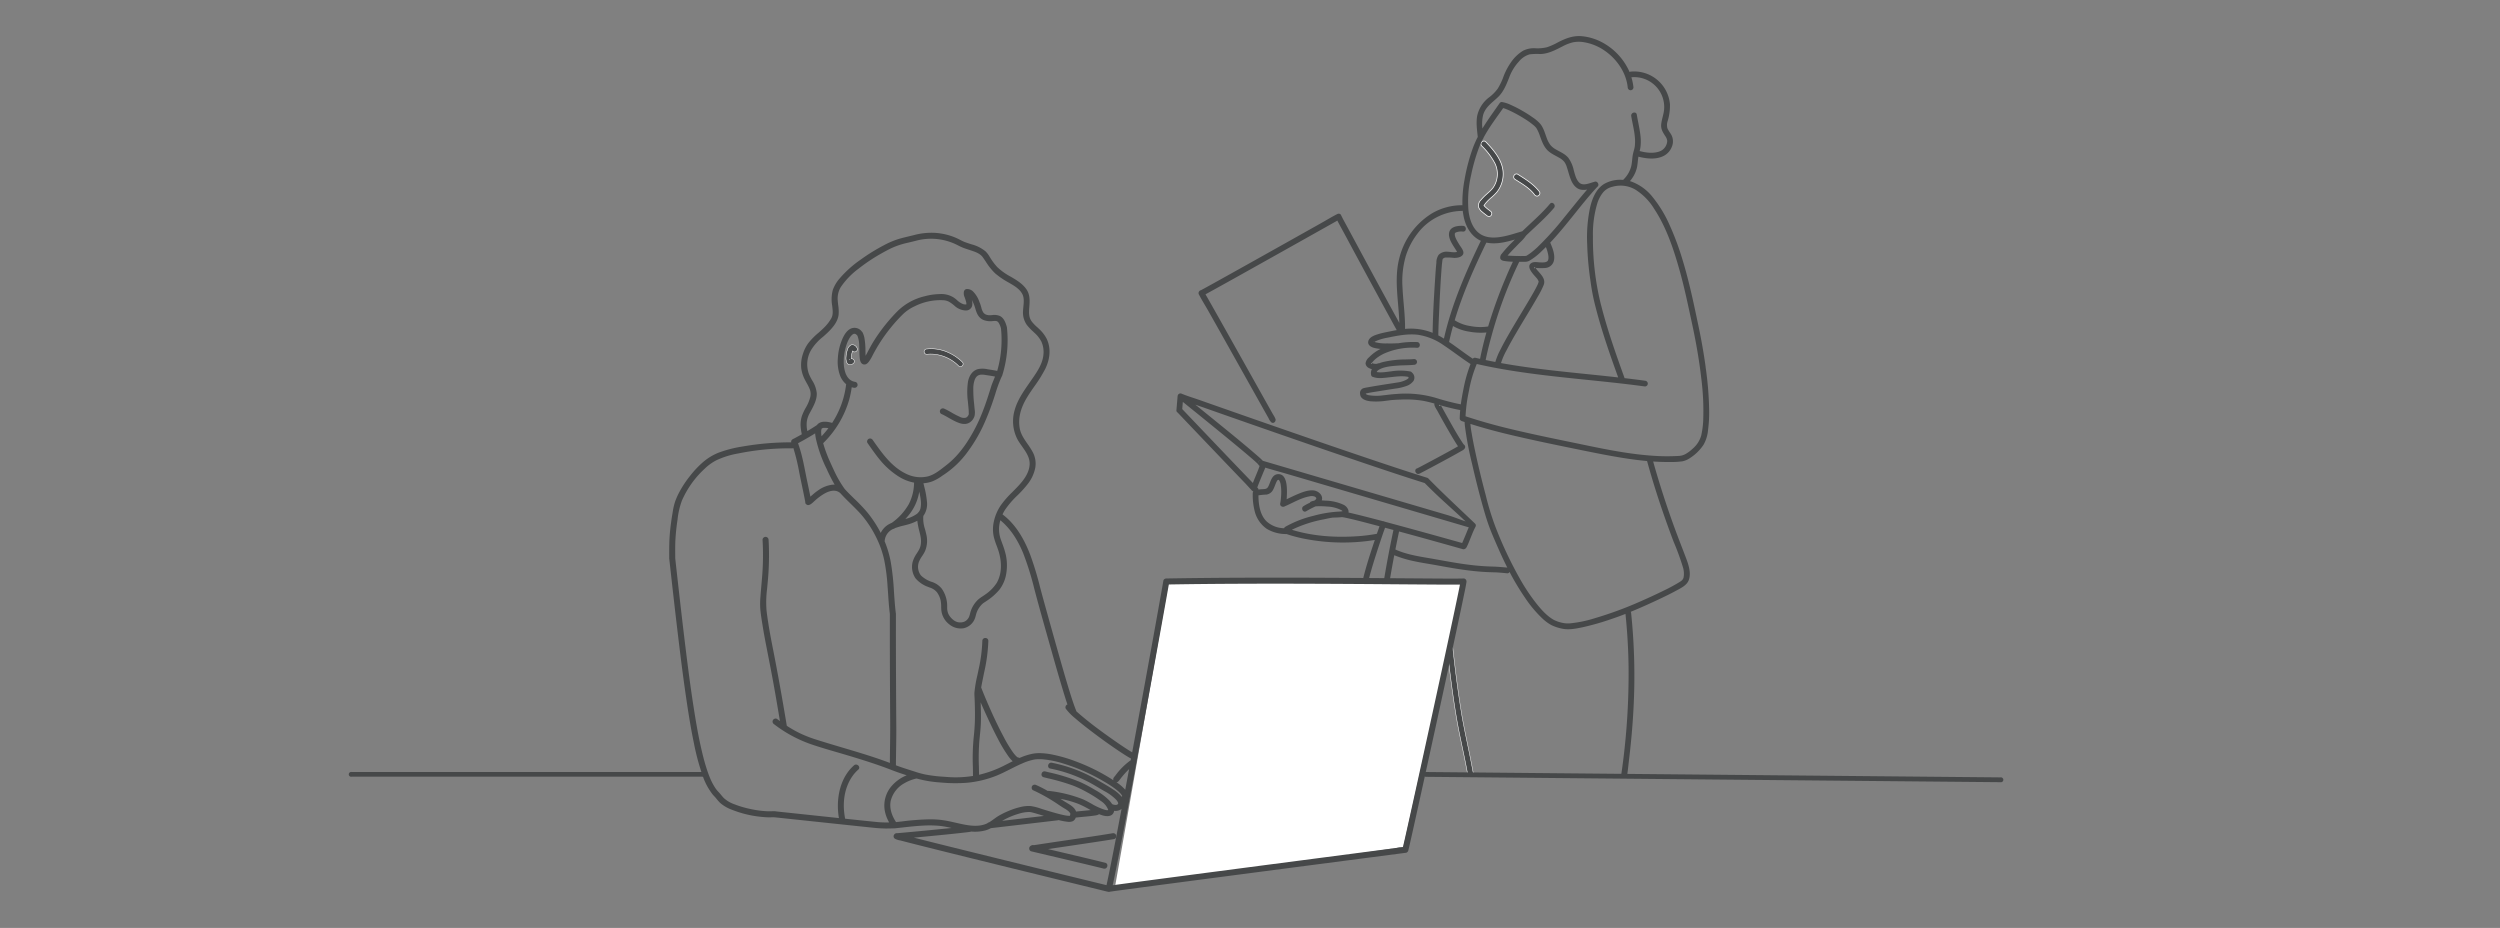 <svg xmlns="http://www.w3.org/2000/svg" xmlns:xlink="http://www.w3.org/1999/xlink" width="1048" height="389" viewBox="0 0 1048 389">
  <rect x="0" y="0" width="1048" height="389" fill="#808080" stroke="none"/>
  <defs>
    <clipPath id="clip-path">
      <rect id="bg" width="1048" height="389" transform="translate(-50 -349)" fill="#f5f7f7"/>
    </clipPath>
  </defs>
  <g id="img_jim" transform="translate(50 349)" clip-path="url(#clip-path)">
    <g id="グループ_4394" data-name="グループ 4394" transform="translate(96.203 -333.87)">
      <path id="パス_23131" data-name="パス 23131" d="M3264.436,334.114a1.215,1.215,0,0,0,.021-1.7c-.779-.648-1.625-1.21-2.348-1.924-.135-.133-.276-.271-.4-.415-.028-.033-.1-.14-.139-.2.056-.089.12-.2.139-.23a4.646,4.646,0,0,1,.419-.625c1.432-1.83,3.467-3.1,4.921-4.918a12.4,12.4,0,0,0,2.535-7.413c.033-5.384-3.75-9.806-7.258-13.484-1.073-1.125-2.8.56-1.725,1.684a29.21,29.21,0,0,1,5.5,7.277,9.862,9.862,0,0,1,.751,6.854,9.98,9.98,0,0,1-1.652,3.563,21.041,21.041,0,0,1-2.415,2.384,22.6,22.6,0,0,0-2.469,2.486,3.752,3.752,0,0,0-1.139,2.79,4.322,4.322,0,0,0,1.558,2.258c.412.368.848.709,1.284,1.047.155.12.311.239.467.357l.193.148.05.041a1.232,1.232,0,0,0,1.7.02m-2.882-4.277c-.089-.065.056-.155,0,0" transform="translate(-2785.648 -258.836)" fill="#464849"/>
      <path id="パス_23131_-_アウトライン" data-name="パス 23131 - アウトライン" d="M3263.644,334.6a1.6,1.6,0,0,1-1.009-.389l-.049-.04-.189-.145-.038-.029q-.215-.164-.43-.329c-.469-.363-.89-.694-1.293-1.054a4.469,4.469,0,0,1-1.605-2.343,3.806,3.806,0,0,1,1.17-2.911,22.16,22.16,0,0,1,2.413-2.438l.072-.065q.208-.19.42-.379a16.725,16.725,0,0,0,1.978-1.986,9.964,9.964,0,0,0,.883-10.26,29.066,29.066,0,0,0-5.473-7.238,1.258,1.258,0,0,1-.271-1.413,1.467,1.467,0,0,1,1.294-.9,1.258,1.258,0,0,1,.92.418c3.549,3.722,7.333,8.148,7.3,13.589a12.492,12.492,0,0,1-2.568,7.506,20.518,20.518,0,0,1-2.447,2.438,19.635,19.635,0,0,0-2.472,2.478,4.514,4.514,0,0,0-.406.6c-.015.028-.052.091-.092.155.031.044.063.088.076.1.109.13.239.259.365.383l.021.021a15.64,15.64,0,0,0,1.478,1.235c.285.219.579.445.861.68a1.139,1.139,0,0,1,.393.841,1.479,1.479,0,0,1-.4,1.086A1.25,1.25,0,0,1,3263.644,334.6Zm-2.126-31.616a1.16,1.16,0,0,0-1.019.714.957.957,0,0,0,.213,1.088,29.319,29.319,0,0,1,5.526,7.315,10.265,10.265,0,0,1-.918,10.575,16.961,16.961,0,0,1-2.013,2.023c-.14.126-.281.252-.419.378l-.072.065a21.939,21.939,0,0,0-2.381,2.4,3.569,3.569,0,0,0-1.109,2.669,4.213,4.213,0,0,0,1.51,2.174c.4.354.812.68,1.276,1.04q.213.165.428.327l.038.029.194.149.053.044a1.3,1.3,0,0,0,.818.32.956.956,0,0,0,.686-.29,1.186,1.186,0,0,0,.316-.86.842.842,0,0,0-.285-.623c-.278-.231-.57-.455-.852-.673a15.91,15.91,0,0,1-1.506-1.26l-.021-.021c-.131-.129-.266-.262-.385-.4-.034-.042-.114-.155-.15-.212l-.021-.033a.2.2,0,0,1-.042-.193.179.179,0,0,1,.168-.128h.011l.017-.029a4.809,4.809,0,0,1,.433-.646,19.836,19.836,0,0,1,2.51-2.518,20.288,20.288,0,0,0,2.412-2.4,12.182,12.182,0,0,0,2.5-7.321c.032-5.329-3.708-9.7-7.217-13.38A.965.965,0,0,0,3261.517,302.982Z" transform="translate(-2785.648 -258.836)" fill="#fff"/>
      <path id="パス_23132" data-name="パス 23132" d="M3363.046,397.885c3.3,2.11,6.63,4.123,9.02,7.3a1.213,1.213,0,0,1-.453,1.644,1.235,1.235,0,0,1-1.644-.452c-2.111-2.806-5.262-4.568-8.166-6.425-1.3-.834-.07-2.907,1.242-2.067" transform="translate(-2872.915 -339.912)" fill="#464849"/>
      <path id="パス_23132_-_アウトライン" data-name="パス 23132 - アウトライン" d="M3371.047,407.14a1.536,1.536,0,0,1-1.2-.672c-1.822-2.422-4.45-4.074-6.991-5.672-.374-.235-.76-.478-1.135-.718a1.3,1.3,0,0,1-.565-1.505,1.373,1.373,0,0,1,1.263-1.035,1.3,1.3,0,0,1,.706.22l.624.4c3.038,1.937,6.18,3.94,8.435,6.939a1.1,1.1,0,0,1,.177.889,1.511,1.511,0,0,1-.674.975A1.264,1.264,0,0,1,3371.047,407.14Zm-8.626-9.3a1.072,1.072,0,0,0-.975.819,1,1,0,0,0,.439,1.168c.374.239.76.482,1.133.716,2.565,1.612,5.217,3.279,7.072,5.745a1.242,1.242,0,0,0,.958.553.969.969,0,0,0,.491-.14,1.2,1.2,0,0,0,.531-.776.8.8,0,0,0-.122-.649c-2.223-2.956-5.341-4.944-8.357-6.866l-.624-.4A1.007,1.007,0,0,0,3362.421,397.838Z" transform="translate(-2872.915 -339.912)" fill="#fff"/>
      <path id="パス_23133" data-name="パス 23133" d="M3433.485,708.764c0,.036,0,.074.008.118h0a.734.734,0,0,1-.007-.119" transform="translate(-2934.656 -605.792)" fill="#464849"/>
      <path id="パス_23133_-_アウトライン" data-name="パス 23133 - アウトライン" transform="translate(-2934.656 -605.792)" fill="#fff"/>
      <path id="パス_23134" data-name="パス 23134" d="M3431.285,715.368l-.014.031.039-.092-.025.061" transform="translate(-2932.765 -611.386)" fill="#464849"/>
      <path id="パス_23134_-_アウトライン" data-name="パス 23134 - アウトライン" transform="translate(-2932.765 -611.386)" fill="#fff"/>
      <path id="パス_23135" data-name="パス 23135" d="M2956.986,881.377h0l.048.02.005.013a.406.406,0,0,0-.053-.032" transform="translate(-2527.385 -753.327)" fill="#464849"/>
      <path id="パス_23135_-_アウトライン" data-name="パス 23135 - アウトライン" d="M2957.272,881.693l-.29-.2a.327.327,0,0,0-.04-.024l-.038-.018-.083-.248.208.084.043.018.041.017.015.042,0,.006Z" transform="translate(-2527.385 -753.327)" fill="#fff"/>
      <path id="パス_23136" data-name="パス 23136" d="M3217.886,1178.858l-.019-.016c.067.045.058.045.019.016" transform="translate(-2750.365 -1007.576)" fill="#464849"/>
      <path id="パス_23136_-_アウトライン" data-name="パス 23136 - アウトライン" transform="translate(-2750.365 -1007.576)" fill="#fff"/>
      <path id="パス_23137" data-name="パス 23137" d="M3167.178,1738.469q1.223,0,2.446-.01-.642-3.44-1.325-6.871c-1.288-6.457-2.754-12.867-3.8-19.369-1.044-6.462-1.913-12.952-2.693-19.451q-.579-4.82-1.116-9.644c-.187-1.657-.3-3.341-.575-4.986a37.483,37.483,0,0,1-.882-4.768c-.056-1.548-2.467-1.581-2.411-.029a51.382,51.382,0,0,0,.985,5.57c.264,1.809.41,3.644.616,5.46q.626,5.523,1.3,11.041c.8,6.528,1.707,13.045,2.794,19.532s2.6,12.875,3.864,19.32q.411,2.1.8,4.2" transform="translate(-2698.184 -1429.25)" fill="#464849"/>
      <path id="パス_23137_-_アウトライン" data-name="パス 23137 - アウトライン" d="M3167.1,1738.569l-.015-.082c-.286-1.524-.549-2.9-.8-4.2-.47-2.4-.984-4.839-1.482-7.2-.837-3.964-1.7-8.063-2.383-12.127-.983-5.869-1.9-12.26-2.794-19.537-.393-3.19-.793-6.6-1.3-11.042-.07-.615-.134-1.243-.2-1.85-.121-1.186-.246-2.413-.42-3.608-.107-.734-.274-1.467-.435-2.176a18.307,18.307,0,0,1-.551-3.405,1.173,1.173,0,0,1,.311-.882,1.3,1.3,0,0,1,.935-.37,1.312,1.312,0,0,1,1.365,1.274,15.493,15.493,0,0,0,.5,2.991c.136.575.277,1.17.376,1.764.188,1.129.3,2.293.414,3.419.051.516.1,1.05.163,1.572.346,3.064.721,6.353,1.116,9.643.875,7.289,1.756,13.65,2.692,19.447.732,4.535,1.684,9.1,2.6,13.519.4,1.915.811,3.894,1.2,5.846.451,2.265.9,4.577,1.326,6.872l.022.118h-.119c-.8.005-1.618.009-2.447.01Zm-9.133-66.277a1.1,1.1,0,0,0-.791.309.98.98,0,0,0-.255.736,18.183,18.183,0,0,0,.546,3.368c.162.713.33,1.45.438,2.191.175,1.2.3,2.428.421,3.616.062.606.126,1.233.2,1.848.5,4.445.9,7.85,1.3,11.04.9,7.274,1.81,13.662,2.793,19.528.68,4.06,1.545,8.157,2.381,12.119.5,2.357,1.012,4.794,1.482,7.2.251,1.282.509,2.631.789,4.123.758,0,1.512,0,2.243-.01-.421-2.255-.859-4.526-1.3-6.752-.389-1.951-.8-3.93-1.2-5.844-.92-4.419-1.872-8.989-2.6-13.528-.937-5.8-1.818-12.163-2.694-19.455-.4-3.291-.77-6.58-1.116-9.644-.059-.523-.112-1.058-.163-1.575-.111-1.123-.225-2.283-.412-3.406-.1-.588-.238-1.179-.373-1.751a15.649,15.649,0,0,1-.51-3.03A1.106,1.106,0,0,0,3157.963,1672.292Z" transform="translate(-2698.184 -1429.25)" fill="#fff"/>
      <path id="パス_23138" data-name="パス 23138" d="M2610.1,138.642c-.872-6.334-2.015-12.632-3.373-18.88q-.2-.908-.386-1.818c-1.725-8.219-3.535-16.419-6.008-24.452a116.638,116.638,0,0,0-5.312-14.235,51.5,51.5,0,0,0-7.081-11.705,20.244,20.244,0,0,0-9.239-6.665c-.108-.034-.218-.066-.327-.1a13.357,13.357,0,0,0,2.862-5.377c.4-1.6.407-3.251.69-4.864,3.424.879,7.508,1.335,10.743-.4a7.159,7.159,0,0,0,3.264-3.735,5.829,5.829,0,0,0-.494-5.5,15.764,15.764,0,0,1-1.357-2.241,5.247,5.247,0,0,1,.108-3.06,22.532,22.532,0,0,0,.959-7,15.072,15.072,0,0,0-16.379-13.726,1.649,1.649,0,0,0-.564.16,25.752,25.752,0,0,0-10.535-11.886,22.69,22.69,0,0,0-9.469-3.111c-3.671-.33-6.806.919-10.008,2.571a26.767,26.767,0,0,1-4.615,2.055,16.728,16.728,0,0,1-5,.421,10.019,10.019,0,0,0-4.99,1.032,16.49,16.49,0,0,0-4.4,3.924,27.334,27.334,0,0,0-4.1,7.668,28.862,28.862,0,0,1-2.059,4.189,16.785,16.785,0,0,1-3.819,3.861,13.353,13.353,0,0,0-4.868,7.634c-.527,2.945-.066,5.938.236,8.883a40.384,40.384,0,0,0-2.265,5.221,79.849,79.849,0,0,0-3.337,13,51.138,51.138,0,0,0-.828,10.405,1.4,1.4,0,0,0-.169-.011,24.877,24.877,0,0,0-12.642,3.436,30.744,30.744,0,0,0-13.486,18.166c-2.558,9.109-.415,18.467-.156,27.727q-.826-1.5-1.647-3-6.862-12.54-13.64-25.126-3.105-5.748-6.2-11.5c-.982-1.833-2.029-3.649-2.926-5.526a1,1,0,0,0-1.075-.615,1.2,1.2,0,0,0-.569.162c-.034.019-.067.039-.1.057-2.342,1.2-4.6,2.588-6.9,3.876q-7.126,4-14.254,8-8.269,4.638-16.543,9.265-6.857,3.834-13.725,7.647-2.132,1.181-4.271,2.35c-.406.221-.812.442-1.222.656-.038.02-.078.039-.118.059a1,1,0,0,0-.664.408,1.226,1.226,0,0,0,.022,1.646.912.912,0,0,1-.076-.076c1.174,2.264,2.566,4.446,3.822,6.666q3.778,6.682,7.529,13.379,4.3,7.665,8.6,15.334,3.507,6.257,7.016,12.511,1.066,1.9,2.135,3.791a5.089,5.089,0,0,0,1.177,1.742c1.281.886,2.511-1.189,1.242-2.067a3.448,3.448,0,0,1,.317.243c-.336-.722-.811-1.413-1.2-2.105q-1.261-2.236-2.515-4.475-3.768-6.713-7.529-13.429-4.3-7.668-8.6-15.334-3.529-6.283-7.076-12.557c-.714-1.259-1.427-2.518-2.153-3.77-.033-.058-.067-.119-.1-.181.174-.107.338-.208.484-.287,1.464-.794,2.921-1.6,4.377-2.407q7.152-3.959,14.281-7.957,8.487-4.746,16.967-9.5,7.142-4.006,14.281-8.018l4.878-2.742c.974,1.926,2.051,3.81,3.07,5.708q6.893,12.84,13.858,25.641,3.015,5.55,6.046,11.09c.607,1.105,1.213,2.21,1.828,3.311.025.044.051.094.078.147-.923.161-1.843.344-2.764.534-1.557.322-3.117.6-4.643,1.054s-3.809,1.124-4.423,2.8.879,2.675,2.288,3.051a15.923,15.923,0,0,0,2.778.454,17.208,17.208,0,0,0-4.805,3.494,4.053,4.053,0,0,0-1.488,2.5,2.344,2.344,0,0,0,1.352,1.99,6.106,6.106,0,0,0,1.286.5,3.622,3.622,0,0,0-.312,2.414,1,1,0,0,0,.877.869c2.144.814,4.747.346,6.954.112,2.5-.264,5.179-.685,7.672-.163.106.13.188.257.262.361-.037.064-.094.174-.1.178a4.426,4.426,0,0,1-1.34.877,10.959,10.959,0,0,1-2.968.888c-2.031.329-4.067.628-6.1.951-2.28.363-4.562.724-6.831,1.152a13.637,13.637,0,0,0-1.8.394,2.152,2.152,0,0,0-1.256,2.279c.069,2.228,2.447,2.925,4.27,3.144a27.615,27.615,0,0,0,6.434-.183c.8-.093,1.6-.2,2.4-.308l.068-.01h.009c.343-.018.686-.049,1.028-.07.982-.062,1.966-.11,2.949-.14a44.515,44.515,0,0,1,9.256.518,49.018,49.018,0,0,1,4.764,1.158c-.247.91.812,2.289,1.21,3.022q2.707,4.987,5.58,9.884c.848,1.447,1.7,2.895,2.617,4.3.155.238.311.475.473.709q-.675.394-1.357.776c-3.229,1.816-6.493,3.569-9.759,5.317q-2.145,1.148-4.3,2.283c-.448.235-.9.47-1.345.7-.115.059-.233.113-.347.174-1.431.343-.808,2.592.686,2.316a3.853,3.853,0,0,0,.908-.422c.561-.288,1.119-.582,1.677-.875q2.634-1.388,5.255-2.8c3.181-1.709,6.372-3.41,9.5-5.213.747-.431,2.06-.955,2.084-1.966a1.2,1.2,0,0,0-.494-.979l-.029-.022.009.006-.035-.028a.7.7,0,0,1-.11-.121c-.178-.253.053.083-.036-.041-.073-.1-.148-.2-.219-.308-.15-.215-.3-.434-.438-.654-2.039-3.125-3.859-6.4-5.689-9.652q-1.283-2.28-2.536-4.576-.28-.515-.555-1.033c2.656.759,5.333,1.415,8.045,1.936-.1,1.148-.171,2.3-.188,3.443a1.09,1.09,0,0,0,.5.981,1.274,1.274,0,0,0,.369.193c.393.132.788.261,1.181.391.012.613.07,1.226.137,1.835a140.175,140.175,0,0,0,2.965,15.639c1.408,6.165,2.947,12.3,4.673,18.388.626,2.207,1.27,4.412,2.018,6.581,1.205,3.5,2.732,6.908,4.213,10.3,1.219,2.789,2.5,5.554,3.88,8.273-.024,0-.047-.008-.072-.01-2.061-.182-4.11-.366-6.176-.42q-2.931-.076-5.853-.332c-6.166-.533-12.236-1.693-18.321-2.781-5.532-.989-11.325-1.7-16.495-4.036q.745-3.786,1.544-7.559c8.855,2.4,17.69,4.87,26.52,7.355a1.155,1.155,0,0,0,.349.087,1.082,1.082,0,0,0,.818-.187,1.572,1.572,0,0,0,.585-.59,25.136,25.136,0,0,0,1.189-2.665c.839-1.977,1.542-4.025,2.534-5.866a1.362,1.362,0,0,0,.1-.225,1.035,1.035,0,0,0-.2-1.163,1.06,1.06,0,0,0-.182-.181l-1.908-1.818c-5.875-5.6-11.854-11.134-17.524-16.947a1.157,1.157,0,0,0-.625-.347q-1.022-.319-2.044-.642c-7.4-2.343-14.77-4.8-22.129-7.285q-13.2-4.448-26.357-9.006-12.812-4.423-25.606-8.9-9.592-3.355-19.175-6.735c-2.417-.852-4.924-1.59-7.3-2.562a1.173,1.173,0,0,0-.2-.081,1.4,1.4,0,0,0-.149-.062l-.015-.005a1.188,1.188,0,0,0-1.14.282l-.021.02a1.3,1.3,0,0,0-.34.686c0,.015-.006.03-.008.045v.01c-.006.035-.011.07-.014.107q-.24,2.9-.485,5.8a1,1,0,0,0,.489,1.01l3.694,3.877q8.5,8.917,17.011,17.821,3.821,4,7.654,7.981c.828.859,1.634,1.823,2.5,2.682a1.124,1.124,0,0,0,.534.5c.112.1.226.2.34.294a1.022,1.022,0,0,0-.234.682c0,.018,0,.035,0,.053a27.871,27.871,0,0,0,.758,7.24,12.713,12.713,0,0,0,5.107,7.621,15.638,15.638,0,0,0,8.294,2.193,58.161,58.161,0,0,0,7.76,2.029,83.6,83.6,0,0,0,29.255.455c-1.8,5.341-3.558,10.716-4.905,16.186-.287,1.167-.555,2.341-.741,3.529a8.67,8.67,0,0,0-.142,2.818c.265,1.5,1.694,2.552,2.964,3.208a17.307,17.307,0,0,0,5.109,1.634c-2.244,16.845-3.15,33.928-1.574,50.873.417,4.479,1.313,8.914,2.044,13.351q1.116,6.774,2.182,13.556c1.339,8.578,2.58,17.172,3.622,25.791.411-.049.823-.088,1.236-.123q.567-.088,1.14-.135c-1.166-9.613-2.563-19.2-4.076-28.76q-1.06-6.7-2.176-13.389-.541-3.263-1.085-6.526c-.376-2.255-.562-4.53-.735-6.809a204.721,204.721,0,0,1-.214-26.266c.392-7.367,1.127-14.7,2.115-22.008a1.336,1.336,0,0,0,.079-.58c.915-6.68,2.041-13.332,3.309-19.956a48.106,48.106,0,0,0,8.55,2.551c2.9.626,5.844,1.052,8.765,1.579,3.025.547,6.047,1.109,9.084,1.584,3.286.515,6.587.94,9.9,1.192q2.718.206,5.445.261c1.843.035,3.7.243,5.536.405a.994.994,0,0,0,1.05-.561,104.758,104.758,0,0,0,6.344,10.6,50.748,50.748,0,0,0,7.329,8.815,17.924,17.924,0,0,0,3.922,2.9,18.908,18.908,0,0,0,4.651,1.5c2.7.546,5.746-.081,8.4-.633a106.878,106.878,0,0,0,12.025-3.44c1.991-.665,3.965-1.387,5.923-2.153q1.164,11.183,1.3,22.438a291.575,291.575,0,0,1-2.395,40.035c-.217,1.726-.465,3.447-.731,5.165q1.259.051,2.519.09c.364-2.444.594-4.927.885-7.359.8-6.72,1.4-13.464,1.764-20.223a255.963,255.963,0,0,0-.961-40.4,1.635,1.635,0,0,0-.191-.621c3.622-1.479,7.2-3.088,10.733-4.736,2.851-1.327,5.69-2.694,8.451-4.2,1.968-1.075,4.393-2.19,5.19-4.444,1.138-3.217-.4-7.147-1.551-10.143-1.565-4.089-3.162-8.163-4.658-12.279q-4.882-13.438-8.75-27.208c2.366.156,4.736.232,7.109.2a32.021,32.021,0,0,0,5.217-.291,9.046,9.046,0,0,0,3.209-1.419,19.2,19.2,0,0,0,5.624-5.577,15.118,15.118,0,0,0,1.859-6.209,54.882,54.882,0,0,0,.46-7.744,139.265,139.265,0,0,0-1.511-18.663m-210.97,16.883q10.109,3.563,20.229,7.1,13,4.54,26.009,9.028,13.038,4.492,26.106,8.893c6.95,2.332,13.908,4.646,20.9,6.833,1.215,1.238,2.461,2.447,3.7,3.657,3.968,3.862,9.441,8.617,13.447,12.439-1.932-.682-5.55-2.067-7.573-2.662l-22.2-6.526-25.676-7.548-21.221-6.238-7.9-2.323a1.305,1.305,0,0,0-.212-.062l-.241-.071c-.137-.162-.293-.313-.44-.456-.826-.812-1.713-1.564-2.59-2.32-6.04-5.211-12.259-10.22-18.45-15.249q-3.39-2.753-6.787-5.5,1.448.5,2.893,1.005m24.572,22.327a1.243,1.243,0,0,0-1.189,1.138,1.086,1.086,0,0,1,1.189-1.138m-3.361,9.49q-1.1-1.137-2.2-2.278-8.6-8.944-17.158-17.937-5.129-5.376-10.253-10.756.127-1.505.252-3.011l2.23,1.8q9.068,7.314,18.074,14.707c2.7,2.228,5.4,4.46,8.062,6.742.848.728,1.7,1.458,2.517,2.218.239.221.47.449.7.678a1.091,1.091,0,0,0,.606.65c-.035.118-.072.236-.111.353-.275.829-.609,1.639-.94,2.447-.6,1.463-1.211,2.92-1.783,4.393m13.628,18.354a1.141,1.141,0,0,0-.525.605,11.132,11.132,0,0,1-7.473-2.976c-2.709-2.8-3.257-7.029-3.291-10.8a30.876,30.876,0,0,1,3.4-.329,3.739,3.739,0,0,0,2.729-2c.519-.931.831-1.958,1.255-2.931a4.44,4.44,0,0,1,.577-1.048c.035-.042.12-.109.134-.13.132-.035.383-.09.162-.046.081-.016.227-.069.136-.011l-.009,0,.035.005c.04.007.047,0,.043-.007.014.012.041.032.09.065.032.022.045.027.048.024.013.018.034.047.071.092s.046.053.045.047l.046.078a4.71,4.71,0,0,1,.56,1.669,19.818,19.818,0,0,1,.171,4.716c-.039.69-.1,1.38-.181,2.066-.007.056-.038.283-.048.36s-.033.2-.037.225c-.028.149-.056.3-.094.445a1.189,1.189,0,0,0,.006.672,1.055,1.055,0,0,0,.1.258,1.315,1.315,0,0,0,1.74.412c3.4-1.438,6.646-3.5,10.313-4.19a3.8,3.8,0,0,1,2.179.03c.4.177,1,.578.7,1.05a2.344,2.344,0,0,1-.8.709,6.1,6.1,0,0,0-1.348.393.951.951,0,0,0-.474.477,20.813,20.813,0,0,0-2.674,1.43c-1.283.859-.1,2.962,1.192,2.1a37.79,37.79,0,0,1,3.675-1.921l.156-.082c.413-.041.829-.06,1.244-.07a31.258,31.258,0,0,1,3.716.14,14.293,14.293,0,0,1,5.942,1.538,1.806,1.806,0,0,1,.448.394c-.21.047-.425.082-.638.108-.535.066-1.077.089-1.616.114a50.218,50.218,0,0,0-9.928,1.722,45.8,45.8,0,0,0-11.789,4.594m30.5,3.946c-9.226.661-18.881.059-27.777-2.683a52.465,52.465,0,0,1,13.251-4.342c1.242-.26,2.494-.549,3.749-.739.089-.008.179-.015.268-.018.283-.011.565-.025.847-.035a28.3,28.3,0,0,0,2.948-.174c.312.087.684.105.944.159,4.115.857,8.185,1.958,12.249,3.021q1.244.326,2.488.656c-.34,1.061-.74,2.111-1.112,3.159a70.812,70.812,0,0,1-7.855,1m-6.143-10.6c.037-.054-.017-.008.082-.015a.482.482,0,0,0-.082.015m15.726,37.208a11.821,11.821,0,0,1-5.258-1.982,2.978,2.978,0,0,1-.71-.76c-.163-.253.043.065-.053-.116a.254.254,0,0,1-.022-.07c0-.083-.009-.236-.01-.318,0-.212.012-.424.03-.635s.044-.436.072-.653l.006-.05.006-.041q.026-.163.053-.325c.093-.546.2-1.089.321-1.63.287-1.313.623-2.615.977-3.912.83-3.038,1.762-6.048,2.725-9.047.855-2.663,1.741-5.317,2.639-7.966.3-.878.638-1.758.933-2.646q1.76.468,3.518.942c-2.044,9.679-3.847,19.41-5.226,29.207m1.542-32.7a1.383,1.383,0,0,0-.739-.2c-4.064-1.083-8.137-2.137-12.226-3.119-.727-.174-1.455-.347-2.184-.511a2.521,2.521,0,0,0-.086-1.055,3.909,3.909,0,0,0-2.036-2.215,19.066,19.066,0,0,0-7.57-1.708c-.48-.033-.991-.073-1.516-.1.729-2.213-1.538-4.048-3.572-4.2-2.267-.171-4.615.771-6.659,1.627-1.523.638-3,1.375-4.494,2.078.067-.778.092-1.562.113-2.315.069-2.511.074-8.435-3.761-8.193-2.463.156-3,2.875-3.824,4.721-.473,1.057-.842,1.461-2.026,1.543-.78.054-1.561.073-2.319.192a.962.962,0,0,0-.338-.711c-.056-.045-.111-.092-.165-.14.753-2.053,1.617-4.062,2.437-6.089.249-.614.657-1.431.911-2.253,2.9.89,5.851,1.674,8.76,2.529l22.2,6.526,25.676,7.548,21.221,6.238,7.464,2.194c-.514,1.14-.96,2.32-1.439,3.464-.348.831-.77,1.844-1.085,2.561q-.12.274-.245.547-11.887-3.344-23.8-6.6-4.347-1.184-8.7-2.355m41.242-170.3c.917-3.486,3.817-5.315,6.279-7.662,2.3-2.189,3.5-5.222,4.652-8.117a19.877,19.877,0,0,1,4.128-6.822,9.1,9.1,0,0,1,4.481-2.992,26.351,26.351,0,0,1,4.5-.134c3.412-.109,6.3-1.689,9.274-3.2a18.771,18.771,0,0,1,4.375-1.708,12.682,12.682,0,0,1,4.761-.02,21.211,21.211,0,0,1,8.58,3.548c5.042,3.473,8.987,9.16,9.621,15.339a1.233,1.233,0,0,0,1.191,1.22,1.214,1.214,0,0,0,1.22-1.191,21.832,21.832,0,0,0-.871-4.242,12.542,12.542,0,0,1,13.743,13.148c-.116,2.3-1.074,4.443-1.254,6.736-.149,1.9.749,3.236,1.72,4.773a4.178,4.178,0,0,1,.813,1.991,4.565,4.565,0,0,1-.586,2.146,4.86,4.86,0,0,1-2.794,2.341c-2.6.883-5.542.479-8.145-.2l-.036-.007a14.273,14.273,0,0,0,.353-1.723,19.68,19.68,0,0,0,.013-4.529c-.311-3.043-1.065-6.009-1.557-9.023-.25-1.531-2.581-.908-2.333.613.457,2.8,1.186,5.558,1.479,8.381a19.19,19.19,0,0,1,.024,4.23c-.134,1.126-.535,2.169-.769,3.27-.347,1.628-.337,3.307-.688,4.934a11.747,11.747,0,0,1-3.323,5.807,1.392,1.392,0,0,0-.114.133,13.512,13.512,0,0,0-7.96,1.69c-3.407,2.081-5.016,6.147-5.892,9.86a60.059,60.059,0,0,0-1.226,15.244,131.193,131.193,0,0,0,1.432,15.88,85.625,85.625,0,0,0,2.189,11c2.539,9.885,5.918,19.528,9.376,29.123q-2.193-.247-4.387-.481c-14.932-1.6-29.948-2.866-44.734-5.531a28.109,28.109,0,0,1,2.362-5.431c1.447-2.81,3.029-5.55,4.632-8.273,2.824-4.8,5.792-9.513,8.536-14.357a33.3,33.3,0,0,0,2.379-4.722c.874-2.355-.964-4.167-2.41-5.831a7.612,7.612,0,0,1-.985-1.277l.072,0a24.8,24.8,0,0,0,4.112.018,3.975,3.975,0,0,0,3.427-2.852c.68-2.547-.483-5.427-1.489-7.777,7-7.4,12.818-15.883,19.723-23.362a1.116,1.116,0,0,0,.41-1.258l-.008-.024a1.3,1.3,0,0,0-.533-.733,1.042,1.042,0,0,0-1.116-.092c-1.843.469-4.579,1.828-6.189.411-1.469-1.294-1.926-3.576-2.447-5.368a13.51,13.51,0,0,0-2.315-5.195c-1.339-1.563-3.309-2.372-5.05-3.379a8.351,8.351,0,0,1-2.292-1.786,10.444,10.444,0,0,1-1.642-3.046c-.763-2.012-1.328-4.265-2.721-5.958a16,16,0,0,0-3.113-2.667,52,52,0,0,0-4.533-2.875,50.668,50.668,0,0,0-4.66-2.378,14.1,14.1,0,0,0-3.754-1.221,1.052,1.052,0,0,0-.954.464,1.353,1.353,0,0,0-.094.121c-2.4,3.475-4.935,6.895-7.133,10.5a15.844,15.844,0,0,1,.254-5.481m7.211,59.876c.183.748.89,1.015,1.57,1.132a27.181,27.181,0,0,0,3.741.335c-1.086,2.275-2.106,4.582-3.08,6.907a201.281,201.281,0,0,0-7.3,20.234,21.411,21.411,0,0,1-7.37-.162,16.712,16.712,0,0,1-6.648-2.438l.027-.091c3.375-11.21,8.136-21.947,13.239-32.464,4.054.813,8.059-.153,11.972-1.3l-.866.887a51.14,51.14,0,0,0-4.637,5.072,2.365,2.365,0,0,0-.643,1.888m-12.872,30.8a26.138,26.138,0,0,0,7.071.322c-1.027,3.659-1.924,7.348-2.663,11.058q-.873-.2-1.744-.4a1.4,1.4,0,0,0-.148-.026.966.966,0,0,0-1.115.386c-3.4-2.236-6.6-4.773-9.977-7.039q.729-3.361,1.656-6.673a19.311,19.311,0,0,0,6.921,2.371m8.776,3.4a181.35,181.35,0,0,1,12.05-32.693c.749.008,1.5.008,2.248-.019a4.116,4.116,0,0,0,1.829-.336,25.916,25.916,0,0,0,5.442-4.227q.843-.793,1.661-1.609a15.392,15.392,0,0,1,1.043,3.731,6.161,6.161,0,0,1,.036.794c0,.128-.01.256-.021.383-.008.05-.022.16-.028.182-.018.075-.141.426-.124.421-.056.1-.14.235-.17.29-.038.035-.124.121-.2.19-.018,0-.244.155-.306.19l-.046.026-.03.009c-.077.025-.153.054-.232.073-.162.039-.323.075-.486.108l-.067.014-.035,0c-.058.005-.115.012-.173.015-.205.011-.41.022-.615.024-.368,0-.735-.012-1.1-.033-1.093-.061-2.5-.344-3.493.258-2.5,1.515.837,4.79,1.9,6.043a4.985,4.985,0,0,1,1.055,1.569.757.757,0,0,1,.033.23c0-.112.055-.027.008.117,0,.015,0,.029.006.045,0-.016,0-.03-.007-.044v0c-.084.248-.16.5-.254.741-.011.029-.023.059-.036.088.012-.028-.005.014-.025.061l-.031.073.018-.042-.014.031c-.072.157-.144.314-.219.47-.877,1.829-1.913,3.585-2.938,5.334-2.9,4.947-5.935,9.813-8.8,14.784-1.305,2.268-2.586,4.555-3.745,6.9a27.322,27.322,0,0,0-2.1,5.1q-2.032-.388-4.058-.816c.575-2.851,1.26-5.678,2.018-8.485m-8.1-69.1a77.624,77.624,0,0,1,3.2-11.229,35.783,35.783,0,0,1,1.652-3.72,1.046,1.046,0,0,0,.3-.571c2.334-4.409,5.433-8.453,8.28-12.517l.064.018c.325.1.646.207.963.327.777.291,1.532.633,2.278.995a57.787,57.787,0,0,1,5.385,2.985,32.573,32.573,0,0,1,3.906,2.745,9.089,9.089,0,0,1,1.225,1.2l.016.025c.059.087.114.176.169.265.14.228.27.462.393.7a15.4,15.4,0,0,1,.724,1.658c.844,2.247,1.521,4.6,3.134,6.441,1.367,1.564,3.337,2.382,5.1,3.4a7.36,7.36,0,0,1,2.313,1.847,7.924,7.924,0,0,1,1.039,2.219c.626,1.866,1.045,3.8,1.845,5.6.774,1.745,2.1,3.441,4.085,3.791a7.211,7.211,0,0,0,2.566-.056c-3.258,3.759-6.327,7.686-9.481,11.528a126.223,126.223,0,0,1-11.383,12.65c-.836.776-1.7,1.531-2.6,2.225q-.583.447-1.2.851c-.176.116-.354.229-.534.338-.087.053-.177.1-.263.157l-.109.062c-.073.006-.147.012-.22.017-.318.019-.638.026-.956.032-.8.015-1.591.009-2.386-.005a1.068,1.068,0,0,0-.366-.007h-.039c-1-.022-2-.059-3-.124q-.41-.027-.82-.063c.276-.328.592-.674.912-1.024,1.391-1.519,2.852-2.973,4.285-4.452a15.816,15.816,0,0,0,2.52-2.852c3.954-3.841,8.177-7.4,11.731-11.636.99-1.18-.686-2.915-1.685-1.725-3.516,4.19-7.687,7.72-11.605,11.515-2.573.735-5.1,1.606-7.731,2.139-2.81.571-5.933.84-8.637-.319-4.177-1.79-5.783-6.576-6.207-10.757a48.222,48.222,0,0,1,1.142-14.678m-27.489,34.279a30.349,30.349,0,0,1,4.955-9.644,23.694,23.694,0,0,1,18.632-9.553,1.289,1.289,0,0,0,.375-.054,27.435,27.435,0,0,0,.447,2.729c.914,4.2,3.257,8.1,7.143,9.85-1.349,2.789-2.673,5.591-3.951,8.414-4.754,10.5-9,21.316-11.52,32.585q-.518-.318-1.043-.624-.654-.38-1.322-.721c0-.033.006-.065.006-.1.049-3.778.251-7.558.421-11.332.214-4.769.448-9.539.778-14.3.117-1.687.236-3.377.433-5.057.02-.168.042-.335.063-.5,0-.037.01-.073.015-.11.03-.174.066-.347.1-.52a.625.625,0,0,1,.029-.1,1.84,1.84,0,0,1,1.069-.607,21.762,21.762,0,0,1,3.7.15c1.234.018,2.99-.226,3.706-1.4.748-1.225-.684-2.876-1.3-3.853-.475-.747-.945-1.5-1.353-2.286a9.41,9.41,0,0,1-.511-1.125c-.065-.188-.125-.377-.174-.569a6.633,6.633,0,0,1-.086-.856l.01-.051a1.765,1.765,0,0,1,.271-.437l.017-.011a5.919,5.919,0,0,1,3.174-.44c1.554.074,1.575-2.337.029-2.411-2.387-.114-5.738.316-5.914,3.332-.119,2.047,1.191,4.063,2.236,5.722.384.61.794,1.208,1.15,1.836a.949.949,0,0,1-.094.035c-1.216.346-2.628-.045-3.865-.081a4.641,4.641,0,0,0-3.755,1.3,5.637,5.637,0,0,0-.959,3.328c-.2,1.813-.322,3.635-.444,5.454-.53,7.947-1,15.939-1.132,23.907a24.573,24.573,0,0,0-9.567-1.752c-.681.013-1.357.053-2.031.113a1.328,1.328,0,0,0,.038-.3c.051-5.731-.815-11.412-1.066-17.129a37.945,37.945,0,0,1,1.3-12.827m-13.316,35.621-.036-.02a.561.561,0,0,1-.054-.035l.013.033,0,0c-.014-.028-.027-.048-.008,0-.017-.009-.027-.02-.018-.029-.01.011-.023,0-.034-.029l-.012-.006.011,0c-.036-.078-.058-.245.048.02.131.056.131.072.1.068m-1.195,8.752c.028.008.037-.072.036.012l-.036-.012m-2.692,13.1a.665.665,0,0,0,.1-.024c-.2.165-.239.04-.1.024m41.439-1.962c-.427,2.1-.816,4.228-1.1,6.37-3.023-.6-6-1.372-8.956-2.239a45.085,45.085,0,0,0-18.124-2.1c-1.9.1-3.695.377-5.383.544a19.945,19.945,0,0,1-6.187-.052,5.34,5.34,0,0,1-.664-.2l-.026-.01-.026-.014c-.074-.039-.147-.077-.218-.12a.548.548,0,0,0-.119-.062.906.906,0,0,0-.07-.089l-.021-.024h0l-.022-.034c0-.013-.01-.035-.021-.069l0-.019c0-.014,0-.027,0-.041,1.756-.432,3.579-.67,5.36-.964,2.3-.379,4.608-.74,6.914-1.1a20.8,20.8,0,0,0,4.518-1.017,6.243,6.243,0,0,0,3.234-2.245,2.736,2.736,0,0,0-.664-3.462,1.079,1.079,0,0,0-.685-.461,23.982,23.982,0,0,0-8.122-.045c-1.842.195-4.066.665-5.971.269a.955.955,0,0,1,.14-.274c.056-.075.066-.093.062-.092l.022-.024c.1-.1.2-.2.3-.294.049-.044.055-.052.053-.052s.035-.021.1-.067c.132-.089.268-.171.406-.249,2.156-1.206,5.2-1.444,7.739-1.632,2.277-.169,4.585-.1,6.855-.338a1.234,1.234,0,0,0,1.22-1.191,1.214,1.214,0,0,0-1.191-1.22c-1.215.13-2.449.12-3.669.167a42.284,42.284,0,0,0-9.625,1.133,12.373,12.373,0,0,0-1.431.488,1.173,1.173,0,0,0-.716.145l-.022.012c-.065.019-.131.035-.2.047s-.346.021-.39.021a4.451,4.451,0,0,1-1.119-.134,2.917,2.917,0,0,1-.613-.262c.3-.34.793-.908.862-.976a13.512,13.512,0,0,1,1.363-1.186,17.21,17.21,0,0,1,2.886-1.724,29.345,29.345,0,0,1,13.854-2.446c1.554.065,1.577-2.346.029-2.411a37.238,37.238,0,0,0-7.676.476l-.3.053a1.238,1.238,0,0,0-.37-.028c-1.443.1-2.9.1-4.344.071a17.028,17.028,0,0,1-5.187-.609l.014-.014a6.77,6.77,0,0,1,.773-.425,20.817,20.817,0,0,1,4.749-1.365c4.219-.866,8.42-1.715,12.748-1.2a25.308,25.308,0,0,1,10.884,4.481c3.77,2.5,7.325,5.307,11.12,7.775a59.881,59.881,0,0,0-2.975,10.531m88.144,64.048a103.621,103.621,0,0,1,3.806,10.414,8.992,8.992,0,0,1,.33,4.5,2.557,2.557,0,0,1-.836,1.312c-.026.015-.264.2-.317.233-.163.112-.327.22-.493.326a69.415,69.415,0,0,1-6.753,3.651c-3.08,1.519-6.2,2.956-9.344,4.338a156.2,156.2,0,0,1-19.778,7.29,50.466,50.466,0,0,1-9.5,2,11.088,11.088,0,0,1-3.548-.108,14.863,14.863,0,0,1-3.921-1.333c-2.986-1.722-5.375-4.493-7.484-7.168a81.558,81.558,0,0,1-6.013-8.924,166.655,166.655,0,0,1-10.835-22.748,113.586,113.586,0,0,1-4.107-13.354c-1.617-6.064-3.1-12.167-4.411-18.3-.555-2.6-1.082-5.214-1.511-7.84a33.543,33.543,0,0,1-.5-3.764c5.547,1.756,11.166,3.258,16.827,4.6,10.173,2.419,20.427,4.5,30.672,6.585,5.641,1.149,10.675,2.154,16.206,3.042,3.43.55,6.88,1.017,10.343,1.328q.892,3.23,1.84,6.443c2.747,9.281,5.906,18.431,9.325,27.484m12.38-51.2a34.9,34.9,0,0,1-.868,6.653,11.226,11.226,0,0,1-3.53,5.419,15.174,15.174,0,0,1-3.031,2.272,6.668,6.668,0,0,1-3.143.805,84.236,84.236,0,0,1-10.9-.118c-11.625-.822-23.059-3.424-34.444-5.771-9.119-1.88-18.245-3.767-27.284-6.008q-8.312-2.06-16.443-4.737a66,66,0,0,1,1.438-10.689,53.993,53.993,0,0,1,3.271-11.233c4.8,1.1,9.643,2.011,14.506,2.79,18.564,2.974,37.356,4.094,55.976,6.632a1.212,1.212,0,0,0,1.22-1.191,1.246,1.246,0,0,0-1.191-1.22q-4.265-.581-8.54-1.075c-3.574-9.9-7.088-19.841-9.708-30.042-.184-.643-.348-1.292-.5-1.943a115.236,115.236,0,0,1-3.066-27.484,44.715,44.715,0,0,1,1.858-13.88,14.1,14.1,0,0,1,2.4-4.519,7.187,7.187,0,0,1,3.914-2.351,12.273,12.273,0,0,1,9.6,1.182,24.513,24.513,0,0,1,7.806,7.912c5.2,7.841,8.258,17.065,10.781,26.06,2.041,7.276,3.555,14.663,5.153,22.044q.463,2.131.892,4.27c1.239,6.194,2.282,12.436,3,18.713a107.423,107.423,0,0,1,.833,17.51" transform="translate(-2041.303 0)" fill="#464849"/>
      <path id="パス_23139" data-name="パス 23139" d="M3082.056,1247.577c-.149.084-.09.042,0,0" transform="translate(-2634.208 -1066.324)" fill="#464849"/>
      <path id="パス_23139_-_アウトライン" data-name="パス 23139 - アウトライン" transform="translate(-2634.208 -1066.324)" fill="#fff"/>
      <path id="パス_23140" data-name="パス 23140" d="M3207.38,1179.13a.765.765,0,0,0-.137.092.479.479,0,0,1,.137-.092" transform="translate(-2741.284 -1007.822)" fill="#464849"/>
      <path id="パス_23140_-_アウトライン" data-name="パス 23140 - アウトライン" transform="translate(-2741.284 -1007.822)" fill="#fff"/>
      <path id="パス_23141" data-name="パス 23141" d="M2463.82,734.362l.008.015a1.386,1.386,0,0,0-.119-.071.5.5,0,0,1,.111.057" transform="translate(-2105.772 -627.623)" fill="#464849"/>
      <path id="パス_23141_-_アウトライン" data-name="パス 23141 - アウトライン" transform="translate(-2105.772 -627.623)" fill="#fff"/>
      <path id="パス_23142" data-name="パス 23142" d="M3148.26,1064.924h0l.022.006-.038.028.012-.035" transform="translate(-2690.859 -910.209)" fill="#464849"/>
      <path id="パス_23142_-_アウトライン" data-name="パス 23142 - アウトライン" d="M3148.045,1065.228l.113-.315.007-.021.032-.1.116.039.2.056Z" transform="translate(-2690.859 -910.209)" fill="#fff"/>
      <path id="パス_23143" data-name="パス 23143" d="M2934.662,1032.127v0l0,.007,0,0" transform="translate(-2508.305 -882.174)" fill="#464849"/>
      <path id="パス_23143_-_アウトライン" data-name="パス 23143 - アウトライン" transform="translate(-2508.305 -882.174)" fill="#fff"/>
      <path id="パス_23144" data-name="パス 23144" d="M2934.577,1031.925s0,.007,0,.011h0v.009c-.017-.033-.009-.029,0-.021" transform="translate(-2508.226 -881.999)" fill="#464849"/>
      <path id="パス_23144_-_アウトライン" data-name="パス 23144 - アウトライン" transform="translate(-2508.226 -881.999)" fill="#fff"/>
      <path id="パス_23145" data-name="パス 23145" d="M3058.47,985.94h0" transform="translate(-2614.125 -842.701)" fill="#464849"/>
      <path id="パス_23145_-_アウトライン" data-name="パス 23145 - アウトライン" transform="translate(-2614.125 -842.701)" fill="#fff"/>
      <path id="パス_23146" data-name="パス 23146" d="M3058.555,985.192c.013-.067.052-.115,0,.023h0c.01-.028.01-.032,0-.023" transform="translate(-2614.196 -842.004)" fill="#464849"/>
      <path id="パス_23146_-_アウトライン" data-name="パス 23146 - アウトライン" transform="translate(-2614.196 -842.004)" fill="#fff"/>
      <path id="パス_23147" data-name="パス 23147" d="M2950.391,944.8l.011-.011c0,.009-.005.014-.011.011" transform="translate(-2521.748 -807.527)" fill="#464849"/>
      <path id="パス_23147_-_アウトライン" data-name="パス 23147 - アウトライン" d="M2950.395,944.9h-.022l-.023-.01.024-.107h0l0,0,.018-.08a.094.094,0,0,0-.064.028l0,0,.006-.006.229-.237-.059.325A.108.108,0,0,1,2950.395,944.9Z" transform="translate(-2521.748 -807.527)" fill="#fff"/>
      <path id="パス_23148" data-name="パス 23148" d="M3423.415,665c0-.02,0-.018.025.029-.01-.02-.018-.029-.025-.029" transform="translate(-2926.049 -568.376)" fill="#464849"/>
      <path id="パス_23148_-_アウトライン" data-name="パス 23148 - アウトライン" transform="translate(-2926.049 -568.376)" fill="#fff"/>
      <path id="パス_23149" data-name="パス 23149" d="M3421.438,668.865l0,0c-.072,0-.056-.005,0,0" transform="translate(-2924.315 -571.689)" fill="#464849"/>
      <path id="パス_23149_-_アウトライン" data-name="パス 23149 - アウトライン" d="M3421.466,668.974l-.04-.005c-.047,0-.144-.009-.141-.107a.1.1,0,0,1,.113-.1h.042l.29.006-.232.174Z" transform="translate(-2924.315 -571.689)" fill="#fff"/>
      <path id="パス_23150" data-name="パス 23150" d="M3420.732,669.182l.069-.021-.069.021" transform="translate(-2923.757 -571.943)" fill="#464849"/>
      <path id="パス_23150_-_アウトライン" data-name="パス 23150 - アウトライン" transform="translate(-2923.757 -571.943)" fill="#fff"/>
      <path id="パス_23152" data-name="パス 23152" d="M3192.868,567.515c-.047.034-.149.1,0,0" transform="translate(-2728.931 -485.064)" fill="#464849"/>
      <path id="パス_23152_-_アウトライン" data-name="パス 23152 - アウトライン" transform="translate(-2728.931 -485.064)" fill="#fff"/>
      <path id="パス_23153" data-name="パス 23153" d="M2868.152,1388.064c.034,0,.067,0,.1,0-.1.007-.17,0-.1,0" transform="translate(-2451.432 -1186.398)" fill="#464849"/>
      <path id="パス_23153_-_アウトライン" data-name="パス 23153 - アウトライン" transform="translate(-2451.432 -1186.398)" fill="#fff"/>
      <path id="パス_23154" data-name="パス 23154" d="M2838.756,1389.446l.021,0c.063-.009.177-.017-.021,0" transform="translate(-2426.332 -1187.573)" fill="#464849"/>
      <path id="パス_23154_-_アウトライン" data-name="パス 23154 - アウトライン" transform="translate(-2426.332 -1187.573)" fill="#fff"/>
      <path id="パス_23155" data-name="パス 23155" d="M2232.148,1576.118h123.273l-24.863,110.891-121.091,17.985Z" transform="translate(-1888.469 -1347.135)" fill="#fff"/>
      <path id="パス_23156" data-name="パス 23156" d="M1354.288,746.519l-.042.01.047-.01Z" transform="translate(-1157.497 -638.063)" fill="#464849"/>
      <path id="パス_23156_-_アウトライン" data-name="パス 23156 - アウトライン" d="M1354.288,746.519h0l-.047.01Z" transform="translate(-1157.497 -638.063)" fill="#fff"/>
      <path id="パス_23157" data-name="パス 23157" d="M1661.276,904.384a16.474,16.474,0,0,1,13.314,4.841c1.025,1.014,2.608-.568,1.582-1.582a18.618,18.618,0,0,0-14.9-5.5,1.154,1.154,0,0,0-1.119,1.119,1.126,1.126,0,0,0,1.119,1.119" transform="translate(-1418.964 -770.989)" fill="#464849"/>
      <path id="パス_23157_-_アウトライン" data-name="パス 23157 - アウトライン" d="M1675.336,909.651a1.151,1.151,0,0,1-.816-.355,16.632,16.632,0,0,0-11.538-4.911,14.626,14.626,0,0,0-1.694.1.9.9,0,0,1-.1.006,1.223,1.223,0,0,1,.081-2.443,15.864,15.864,0,0,1,1.839-.107,17.666,17.666,0,0,1,7.109,1.537,20.162,20.162,0,0,1,6.03,4.095,1.108,1.108,0,0,1,.273,1.255A1.324,1.324,0,0,1,1675.336,909.651Zm-12.354-5.466a16.833,16.833,0,0,1,11.678,4.969.955.955,0,0,0,.676.3,1.135,1.135,0,0,0,1-.7.916.916,0,0,0-.229-1.036,19.961,19.961,0,0,0-5.97-4.054,17.468,17.468,0,0,0-7.029-1.52,15.671,15.671,0,0,0-1.815.105,1.024,1.024,0,0,0-.1,2.044.7.7,0,0,0,.081,0A14.821,14.821,0,0,1,1662.982,904.184Z" transform="translate(-1418.964 -770.989)" fill="#fff"/>
      <path id="パス_23158" data-name="パス 23158" d="M1733.756,647.658c0-.051,0-.1,0-.152,0,.02,0,.066,0,.152" transform="translate(-1481.87 -553.434)" fill="#464849"/>
      <path id="パス_23158_-_アウトライン" data-name="パス 23158 - アウトライン" transform="translate(-1481.87 -553.434)" fill="#fff"/>
      <path id="パス_23159" data-name="パス 23159" d="M1436.845,890.472a3.22,3.22,0,0,0-1.566,2.1,10.851,10.851,0,0,0-.533,2.826,4.722,4.722,0,0,0,.356,2.547c.637,1.155,1.948.992,2.786.178a1.129,1.129,0,0,0-.921-1.9c0-.006,0-.012,0-.018-.006-.186,0-.371,0-.557.009-.228.03-.454.052-.681,0-.039.006-.067.008-.088s0-.023.009-.051c.016-.1.033-.2.051-.306a9.08,9.08,0,0,1,.321-1.281c.028-.083.059-.165.09-.248a1.125,1.125,0,0,0,1.841-1.269c-.5-.9-1.409-1.689-2.5-1.249m-.579,6.1c-.138.122-.092,0,0,0m.816.333.017.064c-.005-.021-.011-.043-.017-.064h0" transform="translate(-1226.28 -760.993)" fill="#464849"/>
      <path id="パス_23159_-_アウトライン" data-name="パス 23159 - アウトライン" d="M1436.426,898.867a1.576,1.576,0,0,1-1.411-.879,4.852,4.852,0,0,1-.369-2.6,10.8,10.8,0,0,1,.538-2.852,3.333,3.333,0,0,1,1.623-2.155,1.75,1.75,0,0,1,.658-.133,2.5,2.5,0,0,1,1.963,1.426,1.137,1.137,0,0,1,.006,1.169,1.362,1.362,0,0,1-1.136.657h0a1.062,1.062,0,0,1-.763-.315q-.016.043-.03.086a8.941,8.941,0,0,0-.317,1.267c-.016.087-.03.174-.044.261l-.007.043c0,.025-.007.04-.009.05s0,.047-.008.083c-.023.239-.043.454-.052.675-.007.169-.009.322-.006.467a1.328,1.328,0,0,1,1.175.83,1.1,1.1,0,0,1-.281,1.244A2.256,2.256,0,0,1,1436.426,898.867Zm1.04-8.421a1.55,1.55,0,0,0-.583.119,3.113,3.113,0,0,0-1.509,2.036,10.614,10.614,0,0,0-.528,2.8,4.68,4.68,0,0,0,.344,2.492,1.379,1.379,0,0,0,1.236.776,2.055,2.055,0,0,0,1.392-.621.9.9,0,0,0,.235-1.026,1.128,1.128,0,0,0-1.078-.7l-.1.009-.005-.122c-.006-.174,0-.359,0-.565.009-.226.029-.445.053-.687,0-.038.006-.066.008-.087l0-.012c0-.007,0-.021.008-.046l.007-.043c.014-.088.028-.177.044-.265a9.11,9.11,0,0,1,.324-1.3c.023-.068.048-.136.072-.2l.082-.223.11.148a.867.867,0,0,0,.718.368,1.156,1.156,0,0,0,.964-.559.944.944,0,0,0-.008-.97A2.309,2.309,0,0,0,1437.466,890.445Zm-1.282,6.281a.1.1,0,0,1-.1-.1c0-.083.1-.15.183-.153l.28-.011-.21.186A.238.238,0,0,1,1436.184,896.727Z" transform="translate(-1226.28 -760.993)" fill="#fff"/>
      <path id="パス_23160" data-name="パス 23160" d="M1258.518,712.737a1.138,1.138,0,0,0-.969-.437c-3.214.077-6.486.054-9.651.031l-2.162-.015c-5.036-.029-10.156-.07-15.107-.109l-5.634-.045c-10.88-.084-19.238-.136-27.1-.169-11.031-.047-20.933-.055-30.272-.026-11.406.035-21.549.124-31.009.272q-1.835.029-3.67.061a1.233,1.233,0,0,0-.663.193,1.078,1.078,0,0,0-.556.75c-.264,1.577-.549,3.178-.823,4.726l-.124.7c-.622,3.508-1.252,7.019-1.732,9.685-.713,3.968-1.476,8.187-2.33,12.9-.88,4.854-1.814,9.98-2.774,15.236-1.016,5.56-2.037,11.125-3.035,16.54q-1.119,6.072-2.245,12.143l-.093-.053c-.7-.4-1.4-.843-2.044-1.259-1.73-1.112-3.555-2.348-5.919-4.01-4.04-2.84-8.784-6.262-13.332-10.11-.811-.686-1.466-1.262-2.055-1.808a1.714,1.714,0,0,0-.075-.3l0-.015h0l-.006-.013c-.006-.017-.013-.034-.018-.047l-.063-.153c-.054-.134-.108-.268-.161-.4q-.159-.4-.308-.807c-.219-.589-.441-1.218-.7-1.977-.641-1.887-1.232-3.788-1.675-5.233-1.573-5.13-3.012-10.179-4.6-15.776-2.05-7.244-4.181-14.865-6.334-22.649-.414-1.5-.818-3.026-1.209-4.5a133.385,133.385,0,0,0-4.144-13.676c-2.753-7.185-6.194-12.444-10.519-16.076-.342-.287-.7-.574-1.1-.875a16.986,16.986,0,0,1,.979-1.805,36.4,36.4,0,0,1,5.25-6.137,47.689,47.689,0,0,0,4.225-4.647,16.128,16.128,0,0,0,3.288-7.045,10.246,10.246,0,0,0-1.1-6.514,31.89,31.89,0,0,0-2.171-3.414c-1.41-2.023-2.868-4.115-3.282-6.646-.687-4.2.337-8.348,3.221-13.064.922-1.507,1.955-2.988,2.953-4.42a54.946,54.946,0,0,0,4.587-7.384c2.129-4.41,2.325-8.867.552-12.552a15.08,15.08,0,0,0-3.192-4.129c-.271-.261-.558-.524-.835-.779a16.233,16.233,0,0,1-2.261-2.37c-1.225-1.712-1.18-3.635-.994-5.971.193-2.428.411-5.179-1.224-7.514-1.687-2.409-4.21-3.883-6.65-5.309a24.966,24.966,0,0,1-5.483-3.905,23.482,23.482,0,0,1-2.679-3.462c-.168-.255-.334-.524-.495-.783a11.894,11.894,0,0,0-1.735-2.345,15.164,15.164,0,0,0-5.919-3.008c-.248-.082-.5-.161-.745-.241-.779-.25-1.584-.509-2.351-.822-.614-.251-1.217-.561-1.8-.862-.534-.275-1.085-.559-1.649-.8a26.36,26.36,0,0,0-8.9-2.1,28.373,28.373,0,0,0-8.445.873c-.818.213-1.655.413-2.464.606-1.562.373-3.178.759-4.737,1.257a34.677,34.677,0,0,0-5.548,2.4,79.839,79.839,0,0,0-9.891,6.109,46.3,46.3,0,0,0-8.769,7.859,15.234,15.234,0,0,0-2.881,4.822,15.592,15.592,0,0,0-.267,6.631q.023.2.047.406c.2,1.681.4,3.419-.432,4.89a17.806,17.806,0,0,1-2.961,3.831c-.772.774-1.6,1.512-2.41,2.225a29.924,29.924,0,0,0-4.135,4.183,15.112,15.112,0,0,0-2.329,4.539,14.521,14.521,0,0,0-.756,6.091,14.707,14.707,0,0,0,1.63,5.018c.218.428.464.871.7,1.3a19.409,19.409,0,0,1,1.258,2.541,5.61,5.61,0,0,1,.042,3.825,16.571,16.571,0,0,1-1.6,3.688l-.038.069a21.674,21.674,0,0,0-1.711,3.629,12.014,12.014,0,0,0-.483,4.9,21.805,21.805,0,0,0,.449,2.748l-.16.091c-.893.5-1.7.948-2.468,1.357-.268.143-.536.285-.806.423-.066.034-.191.079-.258.1-.04.015-.135.049-.146.133a1.317,1.317,0,0,0-.5.487.992.992,0,0,0-.085.79,117.066,117.066,0,0,0-20.6,1.777,50.874,50.874,0,0,0-9.981,2.6,23.346,23.346,0,0,0-6.2,3.739,40.027,40.027,0,0,0-5.538,5.82,44.189,44.189,0,0,0-4.822,7.345,28.32,28.32,0,0,0-1.628,3.794,26.655,26.655,0,0,0-.929,4.132l-.063.374c-.524,3.071-.9,5.917-1.141,8.7-.275,3.147-.268,6.328-.26,9.405l0,.792a.945.945,0,0,0,0,.176,1.387,1.387,0,0,0,.032.286c1.141,10.28,2.366,21.241,3.692,32.3.909,7.576,2.019,16.563,3.364,25.772.829,5.674,1.867,12.4,3.29,19.219a97.364,97.364,0,0,0,3.556,13.267,26.343,26.343,0,0,0,4.385,8.246c.189.221.391.434.582.631.373.387.722.812,1.06,1.224a16.87,16.87,0,0,0,1.334,1.5,15.842,15.842,0,0,0,5.048,2.942,45,45,0,0,0,12.419,2.971c1.038.108,1.984.169,2.891.186.353.007.708,0,1.051-.011a13.522,13.522,0,0,1,1.763.032l24.436,2.59q5.04.535,10.081,1.068c1.663.176,3.383.357,5.1.531l.748.076a56.812,56.812,0,0,0,5.987.4c1.142,0,2.338-.029,3.544-.072a.921.921,0,0,0,.124,0l.031,0a1.072,1.072,0,0,0,.21-.022c.984-.1,1.983-.214,2.95-.322,2.862-.319,5.822-.648,8.745-.8a45.238,45.238,0,0,1,7.059.12,41.009,41.009,0,0,1,4.85.881q-1.451.15-2.9.295c-5.841.589-11.161,1.1-16.264,1.566-.981.089-1.866.17-2.764.245l-.09.008c-.226.019-.453.038-.679.054a1.23,1.23,0,0,1-.243-.011.166.166,0,0,0-.112.019,1.362,1.362,0,0,0-1.1.8l-.012.027c-.013.031-.026.062-.04.1a1.173,1.173,0,0,0-.034.648l0,.019a1,1,0,0,0,.22.443,1.443,1.443,0,0,0,.105.122,1.127,1.127,0,0,0,.375.259,7.14,7.14,0,0,0,1.924.6c.2.041.367.076.5.111,2.145.566,4.292,1.109,6.37,1.635,3.424.866,6.752,1.7,9.556,2.4,3.5.872,7.206,1.791,11.655,2.891q6.427,1.589,12.855,3.171,6.467,1.592,12.936,3.18,6.064,1.489,12.13,2.974l10.212,2.5,7.381,1.8q.576.141,1.151.287c.763.192,1.553.39,2.334.564l.085.021.012,0a1.344,1.344,0,0,0,.382.057h.011a1.289,1.289,0,0,0,.421-.067l.133-.024c.175-.029.35-.054.526-.079l.142-.02c.843-.122,1.686-.237,2.53-.353q1.965-.269,3.93-.533l4.951-.662q6.725-.9,13.452-1.781,8.151-1.075,16.3-2.145,8.911-1.17,17.822-2.336l17.97-2.35,16.8-2.193,14.14-1.844,11.941-1.555,3.059-.4.2-.027a1.026,1.026,0,0,0,.806-.327,1.158,1.158,0,0,0,.434-.778c.044-.13.085-.274.122-.429.154-.646.3-1.3.448-1.939l.025-.112c.609-2.68,1.225-5.45,1.768-7.893.765-3.444,1.6-7.207,2.619-11.842q1.605-7.284,3.2-14.57,1.766-8.058,3.522-16.118c1.222-5.6,2.414-11.088,3.544-16.3,1.23-5.677,2.311-10.682,3.3-15.3,1.1-5.131,1.991-9.28,2.792-13.059.646-3.045,1.333-6.292,2.006-9.576q.112-.543.227-1.087c.259-1.232.526-2.506.722-3.77.007-.047.015-.1.024-.143a3.158,3.158,0,0,0,.057-.5,1.188,1.188,0,0,0-.3-.829M1111.634,835.455c.81-3.984,1.568-7.866,2.2-11.138.809-4.172,1.658-8.6,2.67-13.943.932-4.921,1.909-10.118,2.985-15.886.983-5.27,2-10.762,3.115-16.789.984-5.329,2.013-10.926,3.058-16.636.964-5.262,1.923-10.525,2.853-15.643q1.23-6.769,2.451-13.54c.767-4.258,1.352-7.518,1.9-10.57l.024-.135c.371-2.085.755-4.241,1.121-6.364,9.165-.156,18.919-.255,29.813-.3,9.412-.04,19.384-.041,30.486,0,8.138.029,16.928.08,27.664.16l7.685.06c4.576.036,9.307.074,13.961.1l2.029.014c3.411.025,6.937.05,10.407.007-.106.558-.225,1.161-.379,1.923-.56,2.778-1.129,5.483-1.761,8.478-.947,4.484-1.888,8.882-2.6,12.212-.957,4.462-1.992,9.262-3.162,14.673-1.109,5.124-2.28,10.519-3.481,16.034q-1.749,8.036-3.507,16.071-1.643,7.51-3.294,15.018c-1.034,4.7-1.95,8.855-2.8,12.691-.613,2.765-1.326,5.981-2.039,9.15-.162.722-.33,1.443-.5,2.164q-.191.821-.379,1.643l-11.7,1.523-13.677,1.783-16.7,2.179-18.1,2.366q-9.147,1.2-18.294,2.4-8.432,1.107-16.864,2.218-7.027.926-14.053,1.859c-3.416.454-6.756.9-10.073,1.351q-1.1.15-2.2.3c.383-1.747.741-3.5,1.135-5.435m-107.8-43.021a1.084,1.084,0,0,0,.4-1.049,1.4,1.4,0,0,0-.912-1.005,1.252,1.252,0,0,0-1.256.253c-4.461,3.878-6.927,10.328-6.765,17.694a30.535,30.535,0,0,0,.427,4.413l-.841-.089L969.925,810c-.158-.017-.318-.038-.479-.059a7.014,7.014,0,0,0-1.379-.09c-.417.028-.852.042-1.329.043h-.024c-.836,0-1.718-.042-2.694-.127a44.424,44.424,0,0,1-6.081-.984,40.668,40.668,0,0,1-6.013-1.828,12.645,12.645,0,0,1-4.475-2.636c-.386-.4-.746-.835-1.094-1.258s-.719-.873-1.116-1.282c-.214-.22-.4-.424-.568-.622-.065-.076-.128-.154-.191-.232l-.087-.108h0l-.009-.012-.075-.1-.032-.043c-.176-.238-.354-.494-.528-.761a25.585,25.585,0,0,1-2.028-3.886l-.152-.367q-.127-.312-.249-.626c-.16-.411-.321-.843-.478-1.284-.308-.865-.6-1.764-.905-2.75-.6-1.972-1.174-4.137-1.751-6.619-1.449-6.233-2.479-12.412-3.3-17.635-1.331-8.505-2.4-16.8-3.264-23.784-1.285-10.354-2.474-20.811-3.568-30.568q-.478-4.26-.95-8.521,0-.866-.008-1.73c-.014-2.146-.028-4.365.111-6.553.155-2.451.424-4.988.8-7.54l.079-.54a32.5,32.5,0,0,1,1.834-7.89,39.959,39.959,0,0,1,9.449-13.249,21,21,0,0,1,4.94-3.592,35.786,35.786,0,0,1,9.155-2.863,108.692,108.692,0,0,1,22.638-2.16,1.276,1.276,0,0,0,.523-.109,84.636,84.636,0,0,1,2.47,10.228c.193.974.392,1.982.6,2.969q.231,1.106.464,2.212c.393,1.869.8,3.8,1.178,5.708l0,.022c.082.413.167.841.242,1.263l.008.049c0,.025.005.053.008.083l.075.869.067-.255a1.166,1.166,0,0,0,.256.383c1,1,2.372-.291,3.19-1.064.145-.137.282-.267.4-.364l.12-.1a21.811,21.811,0,0,1,4.284-3.108c2.662-1.369,4.785-1.371,6.313-.007,1.374,1.521,2.858,2.978,4.293,4.386,1.372,1.347,2.791,2.739,4.108,4.183a44.484,44.484,0,0,1,6.445,9.565,40.04,40.04,0,0,1,3.6,10.1,81.3,81.3,0,0,1,1.366,10.807c.087,1.119.164,2.259.238,3.361.182,2.7.37,5.5.724,8.231q0,2.2,0,4.4c0,3.1,0,6.313,0,9.47.015,9.266.06,19.129.14,31.042.025,3.672-.022,7.4-.067,11.013-.027,2.144-.054,4.358-.067,6.541-1.188-.452-2.189-.82-3.136-1.154-5.567-1.963-11.317-3.669-16.877-5.319-3.572-1.06-7.265-2.156-10.873-3.309a50.535,50.535,0,0,1-7.122-2.805,51.276,51.276,0,0,1-5.209-2.982,1.717,1.717,0,0,0-.019-.172c-1.944-11.769-3.838-22.287-5.79-32.155-.992-5.014-2-10.4-2.658-15.839a43.593,43.593,0,0,1,.218-9.286c.061-.645.122-1.289.177-1.931a118.1,118.1,0,0,0,.447-18.563,1.282,1.282,0,0,0-1.264-1.254,1.325,1.325,0,0,0-.947.429,1.122,1.122,0,0,0-.317.845,111.459,111.459,0,0,1-.305,16.829c-.071.874-.147,1.749-.223,2.623-.116,1.332-.236,2.709-.335,4.066l0,.023a34.424,34.424,0,0,0-.122,4.9c.166,2.344.552,4.718.925,7.014l.146.9c.369,2.29.82,4.794,1.42,7.878q.359,1.842.72,3.683c.8,4.076,1.624,8.291,2.376,12.449,1.013,5.6,1.961,11.236,2.684,15.591-.4-.289-.795-.581-1.181-.871a1.046,1.046,0,0,0-.849-.169,1.365,1.365,0,0,0-.895.613,1.278,1.278,0,0,0,.439,1.72,55.186,55.186,0,0,0,15.37,8.361c3.623,1.244,7.362,2.333,10.977,3.386,1.561.455,3.176.925,4.759,1.4,6.975,2.1,12.794,3.957,18.525,6.2,1.955.766,3.949,1.425,5.986,2.08a16.805,16.805,0,0,0-6.195,4.369,12.5,12.5,0,0,0-3.008,10.346,15.118,15.118,0,0,0,1.864,5.043,40.158,40.158,0,0,1-4.781-.139l-2.373-.236c-1.288-.129-2.678-.271-4.248-.436q-3.527-.37-7.053-.745c-1.965-9.941,1.545-17.147,5.5-20.582m-8.411-194.662c-.076-.642-.155-1.306-.193-1.954a9.237,9.237,0,0,1,1.268-5.645,31.559,31.559,0,0,1,7.391-7.678,74.125,74.125,0,0,1,9.729-6.492c1.558-.884,2.994-1.634,4.39-2.295a34.067,34.067,0,0,1,6.628-2.147l.937-.225c.841-.2,1.711-.41,2.568-.633a24.276,24.276,0,0,1,16.794,1.62c.238.117.474.236.708.354a23.4,23.4,0,0,0,2.36,1.082c.672.25,1.364.474,2.033.691.345.112.689.223,1.032.339l.031.01c1.781.6,3.8,1.277,4.91,2.827.438.611.86,1.241,1.268,1.85a25.607,25.607,0,0,0,3.921,4.913,33.238,33.238,0,0,0,5.785,3.925l.681.4c1.953,1.139,3.945,2.417,4.957,4.4.795,1.554.607,3.431.425,5.246-.066.661-.129,1.285-.146,1.894a8.9,8.9,0,0,0,1.622,5.793,21.292,21.292,0,0,0,2.576,2.718c.212.2.423.4.633.6a13.086,13.086,0,0,1,2.89,3.7,10.749,10.749,0,0,1,.778,5.844c-.446,3.687-2.8,7.067-4.881,10.049q-.307.44-.606.872l-.485.7c-2.429,3.506-4.941,7.132-6.065,11.305a16.48,16.48,0,0,0,1.323,12.369c.519.908,1.162,1.82,1.785,2.7,1.679,2.377,3.415,4.835,3.192,7.775-.338,4.47-3.833,7.983-6.915,11.082l-.554.558a39.508,39.508,0,0,0-4.644,5.361,19.374,19.374,0,0,0-2.93,7,14.526,14.526,0,0,0,.091,6.452,31.983,31.983,0,0,0,1.122,3.412c.249.67.506,1.363.729,2.051.947,2.921,2.121,8.56-.651,13.513a17,17,0,0,1-4.754,4.853c-.391.293-.81.568-1.215.834a15.88,15.88,0,0,0-1.8,1.309,11.707,11.707,0,0,0-3.025,4.513,12.525,12.525,0,0,0-.4,1.332,11.364,11.364,0,0,1-.424,1.4,4.007,4.007,0,0,1-1.847,2,4.572,4.572,0,0,1-4.85-.737,7.149,7.149,0,0,1-1.986-2.447,6.258,6.258,0,0,1-.5-2.8l-.007-.26a12.691,12.691,0,0,0-2.233-7.47,8.685,8.685,0,0,0-4.229-2.9,11.827,11.827,0,0,1-4.53-2.686,5.939,5.939,0,0,1-.834-5.741,12.552,12.552,0,0,1,1.347-2.424,15.3,15.3,0,0,0,1.2-2.055,11.362,11.362,0,0,0,.449-7.323c-.133-.619-.3-1.258-.466-1.876a13.874,13.874,0,0,1-.7-5.539,8.469,8.469,0,0,0,1.52-5.947,36.131,36.131,0,0,0-1.092-6.148c-.125-.526-.255-1.069-.376-1.607a13.159,13.159,0,0,0,3.909-.861,19.655,19.655,0,0,0,4.027-2.321,38.907,38.907,0,0,0,10.875-10.38,63.3,63.3,0,0,0,7.264-12.888c1.307-3.033,2.534-6.319,3.646-9.765q.2-.611.39-1.219a63.809,63.809,0,0,1,2.279-6.371l.027-.063c.15-.342.305-.7.484-1.024a1.354,1.354,0,0,0,.13-.307,49.5,49.5,0,0,0,1.977-19.935,1.348,1.348,0,0,0-.049-.363c-.5-1.817-1.239-3.786-2.909-4.613a6.177,6.177,0,0,0-3.282-.378l-.415.027a8.533,8.533,0,0,1-.867.015c-.135-.005-.257-.014-.373-.027-.043-.012-.1-.023-.166-.036-.084-.016-.175-.033-.212-.043a2.736,2.736,0,0,1-1.6-.969,6.2,6.2,0,0,1-.865-2.1c-.034-.122-.067-.242-.1-.361-.125-.435-.267-.929-.452-1.4-.034-.087-.071-.173-.111-.267l-.028-.068q-.076-.185-.152-.37a11.369,11.369,0,0,0-2.711-4.376,3.519,3.519,0,0,0-2.784-.933,1.427,1.427,0,0,0-.975,1.037,3.97,3.97,0,0,0,.329,2.43c.04.113.079.223.115.33l.007.021c.159.474.323.964.447,1.454.027.11.054.22.077.331,0,.02.014.076.024.134l.02.109.008.083c0,.05.01.1.01.114,0,.076,0,.15,0,.225l.112.007-.107.011a.584.584,0,0,1,0,.071l-.014.041-.083.023-.05.014h-.008c-.044,0-.09.005-.132.006a3.356,3.356,0,0,1-.947-.1,7.442,7.442,0,0,1-2.716-1.727,15.4,15.4,0,0,0-1.348-1.061,9.772,9.772,0,0,0-5.844-1.456,26.08,26.08,0,0,0-6.394.924,24.167,24.167,0,0,0-11.133,6.037,73.336,73.336,0,0,0-9.848,12.248c-1.184,1.854-2.208,3.781-3.157,5.6-.175.335-.371.707-.575,1.06-.032-.575-.045-1.156-.057-1.722l-.007-.34a32.367,32.367,0,0,0-.423-5.366,8.707,8.707,0,0,0-.758-2.3,1.239,1.239,0,0,0-.331-.419,3.809,3.809,0,0,0-4.871-1.127c-1.819,1.006-2.865,3.136-3.572,4.879a23.707,23.707,0,0,0-1.616,7.388,16.8,16.8,0,0,0,.953,7.362,8.878,8.878,0,0,0,2.537,3.567,1.9,1.9,0,0,0-.046.237,37.567,37.567,0,0,1-5.834,15.974c-3-.853-5.095-.607-6.238.732-.045.052-.089.109-.139.176-1.249.829-2.568,1.654-4.025,2.518a12.651,12.651,0,0,1-.213-4.035,10.194,10.194,0,0,1,1.234-3.528c.151-.285.305-.572.462-.862,1.257-2.329,2.556-4.738,2.473-7.407a12.252,12.252,0,0,0-1.967-5.469,23.758,23.758,0,0,1-1.329-2.661,11.845,11.845,0,0,1,.885-9.959,21.148,21.148,0,0,1,4.972-5.55q.457-.4.911-.808c2.6-2.334,5.311-5.172,5.685-8.53a17.233,17.233,0,0,0-.163-3.926M1091.311,765.2a1.328,1.328,0,0,0-.6.855,1.11,1.11,0,0,0,.155.884,21.834,21.834,0,0,0,3.771,3.861l.094.082c2.2,1.91,4.5,3.7,6.457,5.194,4.826,3.688,9.24,6.828,13.493,9.6.913.6,1.684,1.087,2.482,1.551l.158.093c.276.162.56.329.857.467l-.142.768a1.35,1.35,0,0,0-.277.143,28.531,28.531,0,0,0-6.064,6.1q-.314.387-.629.773a1.368,1.368,0,0,0-.283,1.312l-.014-.009a80.229,80.229,0,0,0-15.228-7.695,62.534,62.534,0,0,0-10.05-3,29.285,29.285,0,0,0-5.683-.666,15.49,15.49,0,0,0-2.933.264,25.675,25.675,0,0,0-5.432,1.766,1.223,1.223,0,0,0-.623-.2l-.072-.015-.009,0-.038-.025c-.073-.046-.144-.093-.216-.14l-.107-.071c-.036-.034-.073-.067-.112-.1l-.077-.067a9.241,9.241,0,0,1-.8-.844c-.146-.171-.284-.344-.387-.474l-.021-.028-.07-.093-.065-.088q-.09-.122-.18-.244a54.426,54.426,0,0,1-3.828-6.349c-2.384-4.453-4.712-9.38-7.326-15.506-.323-.757-.814-1.922-1.319-3.175-.277-.687-.569-1.423-.835-2.153q.045-.257.093-.515c.234-1.269.5-2.556.749-3.8q.161-.787.319-1.574l.057-.288a69.568,69.568,0,0,0,1.785-13.317,1.2,1.2,0,0,0-1.257-1.227h0a1.21,1.21,0,0,0-1.267,1.226,63.248,63.248,0,0,1-1.535,11.836c-.175.893-.375,1.807-.568,2.691a50.665,50.665,0,0,0-1.2,7.076,13.061,13.061,0,0,0,.025,1.7c.011.184.021.369.03.553.061,1.377.1,2.644.131,3.874.048,2.126.048,4.011,0,5.763-.06,2.189-.236,4.566-.538,7.268a93.739,93.739,0,0,0-.305,12.06c.022,1.241.045,2.522.051,3.784a45.647,45.647,0,0,1-10.748.439l-1.237-.092a57.977,57.977,0,0,1-8.131-.983c-.976-.213-2-.478-3.134-.808-.983-.327-1.988-.646-2.959-.955-2.015-.64-4.1-1.3-6.1-2.071.009-2.252.045-4.54.08-6.753.048-3.036.1-6.175.077-9.265-.047-6.711-.083-12.836-.109-18.723-.038-8.409-.055-15.858-.052-22.772q0-1.337,0-2.675,0-1.534,0-3.068a.914.914,0,0,0,0-.2,1.331,1.331,0,0,0-.04-.319c-.368-2.929-.571-5.927-.767-8.827a108.972,108.972,0,0,0-1.345-12.581,43.627,43.627,0,0,0-2.6-8.78.945.945,0,0,0,.051-.191,5.982,5.982,0,0,1,3.078-4.687c.139-.077.29-.155.472-.242a1,1,0,0,0,.541-.19l.156-.118a28.329,28.329,0,0,1,3.605-1.077c.359-.09.718-.18,1.072-.274a20.643,20.643,0,0,0,4.751-1.762,28.031,28.031,0,0,0,.823,4.259c.1.424.21.848.309,1.273.472,2.03.789,4.408-.442,6.649-.279.507-.595,1-.9,1.486a12.28,12.28,0,0,0-1.743,3.544,8.527,8.527,0,0,0,1.191,6.9,12.275,12.275,0,0,0,5.275,3.609c.194.081.388.158.581.235a6.5,6.5,0,0,1,3.142,2.027,9.318,9.318,0,0,1,1.523,3.37,13.948,13.948,0,0,1,.238,2.67c.011.436.022.886.053,1.328a8.569,8.569,0,0,0,3.318,6.051,7.489,7.489,0,0,0,6.178,1.625,6.578,6.578,0,0,0,4.714-4.431c.105-.328.2-.663.283-.988a10.206,10.206,0,0,1,.678-1.97,10.771,10.771,0,0,1,1.476-2.2,5.992,5.992,0,0,1,1.045-.963c.253-.178.518-.35.774-.516.231-.15.471-.306.7-.466a24.223,24.223,0,0,0,5.18-4.578,14.9,14.9,0,0,0,2.917-6.987,20.682,20.682,0,0,0-.217-7.632,36.024,36.024,0,0,0-1.461-4.69c-.156-.43-.312-.861-.464-1.293a13.377,13.377,0,0,1-.9-5.606,14.657,14.657,0,0,1,.536-2.91c3.89,3.167,7.106,7.8,9.562,13.782a121.424,121.424,0,0,1,4.725,15.172q.391,1.481.786,2.961c1.642,6.1,3.39,12.283,5.08,18.262q.568,2.008,1.135,4.016c1.633,5.79,3.117,11.017,4.735,16.363l.169.558c.606,2.006,1.233,4.078,1.932,6.093a1.258,1.258,0,0,0-.194.092m20.765,32.509a1.073,1.073,0,0,0,.794-.376c.28-.343.558-.69.837-1.037a35.274,35.274,0,0,1,3.646-4.09q-.807,4.329-1.619,8.657a17.991,17.991,0,0,0-3.7-3.152h.039m-56.942-33.434v-.046c1.042,2.439,2.162,4.874,3.227,7.173,1.438,3.105,2.758,5.787,4.035,8.2a58.614,58.614,0,0,0,3.959,6.656l.142.2a13.286,13.286,0,0,0,2.054,2.447c-.593.3-1.187.6-1.764.894-.479.245-.957.489-1.433.728a46.968,46.968,0,0,1-10.908,4.06c-.01-1.135-.034-2.286-.057-3.4a93.3,93.3,0,0,1,.2-10.919q.071-.733.147-1.465c.189-1.858.384-3.779.462-5.686.121-2.957.025-5.949-.068-8.842M1006.1,620.294Zm47.5,7.062h0Zm-27.657,57.124a20.663,20.663,0,0,0,3.345-7.951q.057-.3.108-.608a27.8,27.8,0,0,1,.626,3.494,10.32,10.32,0,0,1-.117,3.541,4.022,4.022,0,0,1-.766,1.538,1.006,1.006,0,0,0-.328.363,4.521,4.521,0,0,1-.429.375,13.513,13.513,0,0,1-4.814,2.119,24.4,24.4,0,0,0,2.375-2.872m-25.894-47.194a42.646,42.646,0,0,0,1.044-5.149,6.953,6.953,0,0,0,.87.209,1.29,1.29,0,0,0,1.541-.886,1.359,1.359,0,0,0-.177-1.051,1.077,1.077,0,0,0-.72-.507,6.743,6.743,0,0,1-.711-.16c-.114-.033-.226-.069-.335-.107l-.108-.04-.1-.039a6.3,6.3,0,0,1-.592-.315c-.064-.039-.126-.081-.189-.123l-.09-.06c-.03-.019-.058-.041-.087-.062l-.041-.032c-.192-.163-.346-.305-.483-.447q-.115-.119-.223-.244c-.017-.02-.057-.069-.093-.113l-.069-.084a7.782,7.782,0,0,1-.688-1.136c-.052-.106-.1-.213-.151-.321l-.03-.065c-.006-.016-.015-.041-.03-.08-.107-.282-.189-.516-.258-.738a13.075,13.075,0,0,1-.378-1.581c-.018-.1-.034-.2-.05-.306l-.013-.084c0-.018-.006-.039-.011-.058s-.006-.059-.015-.136c-.036-.317-.062-.6-.079-.857-.038-.55-.052-1.124-.042-1.706s.045-1.183.1-1.784a14.98,14.98,0,0,1,.208-1.525,22.939,22.939,0,0,1,.807-3.243c.082-.248.168-.491.254-.722.034-.09.069-.18.1-.27l.031-.08c.017-.044.035-.087.052-.131l.027-.065a14.322,14.322,0,0,1,.649-1.315,10.679,10.679,0,0,1,.669-1.035l.022-.027c.016-.019.031-.039.047-.057l.075-.087c.035-.041.07-.082.107-.122a5.284,5.284,0,0,1,.389-.387c.028-.025.092-.073.135-.106a.5.5,0,0,0,.049-.041l.08-.053c.062-.04.126-.076.19-.112l.026-.015c.02-.011.073-.034.1-.048s.081-.027.1-.031l.109-.025.055-.012v0h.04l.062,0,.124,0,.025.005.066.022a1.569,1.569,0,0,0,.158.047c.062.041.129.078.2.115l.071.04a.475.475,0,0,1,.045.03l.032.023.046.039c.05.043.1.086.148.131a4.7,4.7,0,0,1,.343.367,12.123,12.123,0,0,1,.754,4.328c.029.608.04,1.229.05,1.83.016.977.034,1.987.131,2.977.079.8.289,2.928,2,2.928h.04c.994-.019,1.652-.945,2.044-1.5a17.47,17.47,0,0,0,1.233-2.1,67.818,67.818,0,0,1,7.723-11.846,65.944,65.944,0,0,1,5.3-5.82,18.057,18.057,0,0,1,4.758-3.152,24.042,24.042,0,0,1,11.97-2.524,5.769,5.769,0,0,1,2.453.678,14.546,14.546,0,0,1,2.021,1.456l.106.086a7.46,7.46,0,0,0,4.676,2.082h.059a2.678,2.678,0,0,0,2.8-2.071,5.265,5.265,0,0,0-.184-2.4c.14.253.277.521.416.814s.253.548.351.788a17.065,17.065,0,0,1,.719,2.065c.517,1.8,1.24,3.8,3.3,4.741a8.1,8.1,0,0,0,4.115.491c.283-.021.539-.039.795-.039.1,0,.2,0,.3.009l.065,0,.045,0,.037,0c.039.007.1.016.119.023l.085.025.154.045c.037.023.088.048.158.082l.1.049a3.534,3.534,0,0,1,.441.432,7.707,7.707,0,0,1,1.042,2.489,46.948,46.948,0,0,1-1.584,17.794c-.994-.224-2.016-.383-3.006-.538l-.72-.113-.212-.034a9.953,9.953,0,0,0-4.055-.09c-2.188.549-3.742,2.5-4.263,5.347a30.338,30.338,0,0,0-.04,8.219c.037.408.077.815.117,1.222.081.826.164,1.68.224,2.521.015.216.019.441.023.658.005.272.01.552.037.827-.009.032-.016.065-.022.1s-.01.053-.017.077-.019.055-.034.1-.033.094-.041.12l-.013.028c-.019.034-.036.07-.054.1s-.035.07-.054.1a2.058,2.058,0,0,1-1,.962,3.622,3.622,0,0,1-2.571-.386,30.718,30.718,0,0,1-3.395-1.76c-.981-.562-1.994-1.142-3.048-1.613a1.3,1.3,0,0,0-1.716.461,1.362,1.362,0,0,0-.1,1.073,1.06,1.06,0,0,0,.564.664c1.05.469,2.065,1.049,3.046,1.609.868.5,1.767,1.009,2.69,1.446,1.822.863,3.93,1.7,5.9.644a4.839,4.839,0,0,0,2.308-3.059,7.882,7.882,0,0,0,0-2.594c-.022-.2-.043-.4-.06-.586-.048-.537-.1-1.074-.152-1.611a52.128,52.128,0,0,1-.355-6.446,11.242,11.242,0,0,1,.5-3.461c.041-.127.086-.252.132-.377.011-.03.018-.05.022-.065l.031-.065a5.641,5.641,0,0,1,.377-.689c.012-.018.043-.061.073-.1l.066-.092c.059-.07.117-.138.177-.2.077-.08.159-.154.245-.232l.026-.024c.056-.041.112-.08.17-.117.08-.051.163-.1.251-.145l.059-.032c.05-.028.083-.047.105-.062s.065-.016.123-.033l.062-.019c.123-.037.239-.072.359-.1.018,0,.078-.014.141-.024s.128-.021.171-.032h0a7.5,7.5,0,0,1,1.945.111c.314.049.63.1.946.145,1.03.156,2.093.316,3.123.54-.132.313-.26.63-.384.939q-.1.248-.2.5l-.084.206c-.334.816-.679,1.66-.946,2.515-1.052,3.373-2.141,6.861-3.458,10.226a68.1,68.1,0,0,1-6.993,13.6,48.2,48.2,0,0,1-3.318,4.358,35.677,35.677,0,0,1-5.41,5.084l-.391.306c-2.164,1.693-4.4,3.445-7.01,4.114a13.518,13.518,0,0,1-8.853-1c-6.144-2.847-10.09-8.43-13.905-13.83l-.325-.46a1.3,1.3,0,0,0-1.723-.443,1.334,1.334,0,0,0-.6.865,1.1,1.1,0,0,0,.158.875q.4.57.8,1.141c1.548,2.2,3.15,4.48,4.935,6.558a32.814,32.814,0,0,0,7.2,6.263,18.571,18.571,0,0,0,6.574,2.636,20.25,20.25,0,0,1-2.2,9,24.355,24.355,0,0,1-7.12,7.842,12.032,12.032,0,0,0-1.2.58,8.276,8.276,0,0,0-3.457,3.656,48.943,48.943,0,0,0-5.781-8.794,72.807,72.807,0,0,0-5.245-5.486c-1.327-1.294-2.7-2.632-3.965-4.02a1.324,1.324,0,0,0-.133-.149,46.466,46.466,0,0,1-4.474-7.757c-.655-1.386-1.306-2.833-1.88-4.109-.325-.723-.476-1.087-.792-1.884a54.387,54.387,0,0,1-1.858-5.418,41.627,41.627,0,0,0,10.934-18.324M988.4,649.45a.142.142,0,0,1,.065.143l-.126-.041c.015-.022.037-.061.062-.1m-.106.965c0-.053.008-.106.013-.159v-.009c0-.014.008-.051.015-.091s.016-.111.021-.131c.029-.122.061-.25.1-.377a.9.9,0,0,0,.067-.1c.024-.04.068-.115.079-.129a1.813,1.813,0,0,1,.957-.262,7.225,7.225,0,0,1,1.759.148l-.112.148c-.821,1.068-1.724,2.125-2.754,3.226-.028-.167-.051-.321-.069-.465a10.866,10.866,0,0,1-.09-1.24c0-.2,0-.383.013-.556m124.594,156.41s0,0,0,0h0ZM1091.5,806.5c-.974-.581-1.916-1.174-2.921-1.815a39.53,39.53,0,0,1,7.93,2.274,42.186,42.186,0,0,1,3.968,2.007q.386.213.772.424c-.963.113-1.938.2-2.885.294l-.689.064c-.835.078-1.7.157-2.544.263-.5-1.64-2.377-2.763-3.633-3.513m-9.829,5.341-3.878.457q-6.819.8-13.638,1.6c.73-.43,1.5-.838,2.305-1.216a31.141,31.141,0,0,1,4.869-1.826,14.846,14.846,0,0,1,3.959-.657q.266,0,.534.016l.126.011.111.01.1.019c.116.024.233.047.349.074.364.084.721.181,1.145.3.92.259,1.851.543,2.75.819ZM990.582,666.377a71.027,71.027,0,0,0,3.343,6.592,6.687,6.687,0,0,0-1.082.032,13.093,13.093,0,0,0-5.52,2.144,24.51,24.51,0,0,0-2.648,2.06l-.308.263-.6.513-.01.009q-.134-.673-.271-1.345c-.3-1.488-.622-3-.929-4.462l-.24-1.142c-.229-1.094-.448-2.207-.66-3.284-.608-3.089-1.237-6.284-2.168-9.368-.269-.891-.565-1.843-.909-2.789.7-.37,1.443-.776,2.324-1.269,1.782-1,3.37-1.934,4.846-2.855a19.234,19.234,0,0,0,.309,2.177,55.73,55.73,0,0,0,4.523,12.726m26.951,138.791a11.623,11.623,0,0,1,5.6-7.022,17.532,17.532,0,0,1,5.151-2,48.48,48.48,0,0,0,9.866,1.657,65.917,65.917,0,0,0,11.193.138,44.886,44.886,0,0,0,12.039-2.822c2.114-.833,4.169-1.871,6.156-2.875,1.61-.813,3.275-1.655,4.958-2.38a23.151,23.151,0,0,1,5.257-1.689,5.259,5.259,0,0,1,.59-.073h.016c.307-.027.633-.045.969-.052.595-.013,1.215,0,1.894.054a41.555,41.555,0,0,1,9.024,1.907,77.749,77.749,0,0,1,16.528,7.361,44.706,44.706,0,0,1,5.427,3.613,15.828,15.828,0,0,1,1.211,1.083c.175.176.326.337.461.495l.065.079c.036.044.077.094.087.105l.049.07c.038.054.083.118.1.145a3.973,3.973,0,0,1,.225.4.919.919,0,0,1,.032.089c.005.018.013.06.021.1l.009.045v0c-.038.038-.074.073-.105.1a.861.861,0,0,1-.1.061l-.036.019a15.15,15.15,0,0,0-3.629-3.091c-1.57-1.049-3.241-2.016-4.857-2.951q-.734-.425-1.463-.851a63.257,63.257,0,0,0-8.735-4.242,62.375,62.375,0,0,0-10.549-3.1,1.251,1.251,0,0,0-1.217.4,1.4,1.4,0,0,0-.3,1.326,1.084,1.084,0,0,0,.861.717,60.355,60.355,0,0,1,16.172,5.7c1.464.77,2.91,1.632,4.308,2.467.666.4,1.354.808,2.037,1.2l.08.046a19.685,19.685,0,0,1,5.028,3.671,4.237,4.237,0,0,1,.75,1.137,1.514,1.514,0,0,1,.088.37,1.3,1.3,0,0,1-.041.17c0,.009,0,.018-.006.026a1.022,1.022,0,0,1-.761.44,3.345,3.345,0,0,1-1.729-.333,12.569,12.569,0,0,0-1.368-1.708,26.172,26.172,0,0,0-5.857-4.268,58.357,58.357,0,0,0-6.249-3.3,79.4,79.4,0,0,0-13.084-4.056l-1.479-.367a1.236,1.236,0,0,0-1.53.953,1.167,1.167,0,0,0,.865,1.486q.931.232,1.864.461a87.66,87.66,0,0,1,10.407,3.019,43.283,43.283,0,0,1,5.294,2.477,52.76,52.76,0,0,1,6.49,4.051,7.75,7.75,0,0,1,2.913,3.442c.021.069.045.148.061.23l0,.015a.428.428,0,0,0,0,.064h0l-.016.008a.612.612,0,0,1-.1.026.808.808,0,0,0-.1.018l-.057,0-.171-.006c-.089,0-.178,0-.268-.013-.053-.014-.127-.026-.226-.044l-.092-.016c-.168-.036-.351-.084-.559-.145a27.5,27.5,0,0,1-5.47-2.53c-1.181-.655-2.4-1.332-3.654-1.87a55.191,55.191,0,0,0-14.071-3.45,1.7,1.7,0,0,0-.549.007c-.76-.442-1.458-.827-2.131-1.176-.928-.481-1.845-.918-2.724-1.3a1.305,1.305,0,0,0-1.714.461,1.368,1.368,0,0,0-.093,1.086,1.039,1.039,0,0,0,.562.651,70.653,70.653,0,0,1,10.479,5.937l.569.376c.552.366,1.123.744,1.7,1.091l.331.2a10.417,10.417,0,0,1,1.663,1.128,3.84,3.84,0,0,1,.68.75l.045.068c.12.18.12.18.093.458a3.977,3.977,0,0,1-.166.706l-.064,0a9.039,9.039,0,0,1-1.092-.057l-.184-.025-.227-.036c-.242-.04-.5-.087-.783-.144-.488-.1-1.017-.217-1.618-.365-2.231-.549-4.468-1.234-6.631-1.9l-.5-.152c-.389-.119-.79-.249-1.177-.375a21.151,21.151,0,0,0-4.082-1.035,13.422,13.422,0,0,0-4.328.389,29.614,29.614,0,0,0-4.907,1.6,32.437,32.437,0,0,0-4.388,2.169c-.668.4-1.307.868-1.926,1.318s-1.281.932-1.958,1.336l-.078.011a.914.914,0,0,0-.267.1l-.046.023a1.228,1.228,0,0,0-.368.276c-3.472,1.692-7.669.982-11.332.184-.651-.142-1.311-.294-1.95-.441-1.36-.314-2.767-.638-4.168-.881a38.466,38.466,0,0,0-6.551-.537h-.133a106.525,106.525,0,0,0-11.523.875l-.77.087q-.913.1-1.826.2c-2.113-3.206-2.856-6.408-2.149-9.267m30.526,13.692c.816-.093,1.661-.188,2.488-.313l.087-.012a2.632,2.632,0,0,0,.4-.078,1.259,1.259,0,0,0,.148-.056,17.376,17.376,0,0,0,5.958-.477,10.629,10.629,0,0,0,2.278-.934l.059-.01c.081-.013.161-.027.237-.036l1.944-.225.123-.014q3.39-.4,6.779-.794,7.655-.9,15.311-1.8l3.542-.418a1.705,1.705,0,0,0,.407-.1l.1.025.244.061a26.291,26.291,0,0,0,3.246.6,4.246,4.246,0,0,0,2.445-.252,2.6,2.6,0,0,0,1.146-1.47l.141-.019.148-.019q.374-.043.747-.083c.711-.075,1.435-.143,2.135-.208q.717-.067,1.433-.137c1.094-.108,2.334-.231,3.536-.427a3.852,3.852,0,0,0,1.668-.541,16.49,16.49,0,0,0,1.579.543c.863.247,3.743.876,4.572-1.381a2.681,2.681,0,0,0,.141-.572,4.164,4.164,0,0,0,2.646-.481,3.228,3.228,0,0,0,.47-.336c-.858,4.533-1.563,8.23-2.212,11.6-.926,4.8-1.646,8.482-2.334,11.922-.562,2.8-1.116,5.551-1.723,8.3l-.035.154-1.081-.264-6.431-1.571-9.517-2.328-11.62-2.848q-6.37-1.563-12.74-3.129-6.439-1.584-12.877-3.173-6.017-1.486-12.031-2.979c-4.091-1.017-7.238-1.8-10.2-2.547q-2.131-.536-4.261-1.078,1.877-.176,3.753-.356l.872-.083c5.29-.507,10.759-1.031,16.129-1.641Zm-28.972-1.977Z" transform="translate(-790.25 -484.931)" fill="#464849"/>
      <path id="パス_23161" data-name="パス 23161" d="M1964.219,2307.648q4.118.966,8.234,1.939c4.9,1.157,10.163,2.4,15.429,3.667,2.158.518,4.39,1.054,6.619,1.611a1.4,1.4,0,0,0,.336.042,1.156,1.156,0,0,0,.848-.363,1.408,1.408,0,0,0,.341-1.323,1.132,1.132,0,0,0-.859-.8c-3.894-.973-7.864-1.916-11.7-2.827l-1.662-.395c-3.1-.738-6.494-1.54-10.618-2.512,2.865-.431,5.765-.86,8.576-1.277,4.473-.663,9.1-1.349,13.644-2.046,2.2-.338,3.883-.6,5.445-.864a1.068,1.068,0,0,0,.718-.5,1.36,1.36,0,0,0,.18-1.057,1.288,1.288,0,0,0-1.54-.886c-5.713.951-11.541,1.8-17.177,2.626-2.419.353-4.921.719-7.379,1.088-2.757.413-5.581.842-8.393,1.274a1.2,1.2,0,0,0-.728,0,1.765,1.765,0,0,0-1.062.727,1.124,1.124,0,0,0-.149.891,1.107,1.107,0,0,0,.9.979" transform="translate(-1678.052 -1965.878)" fill="#464849"/>
      <path id="パス_23162" data-name="パス 23162" d="M3343.236,2127.683h-.015l-240.536-2.252a1.028,1.028,0,1,1,.014-2.016h.015l240.536,2.253a1.027,1.027,0,1,1-.014,2.015" transform="translate(-2650.873 -1814.917)" fill="#464849"/>
      <path id="パス_23163" data-name="パス 23163" d="M148.123,2125.378H1.235a1.007,1.007,0,1,1,0-1.963H148.123a1.007,1.007,0,1,1,0,1.963" transform="translate(0 -1814.917)" fill="#464849"/>
    </g>
  </g>
</svg>
